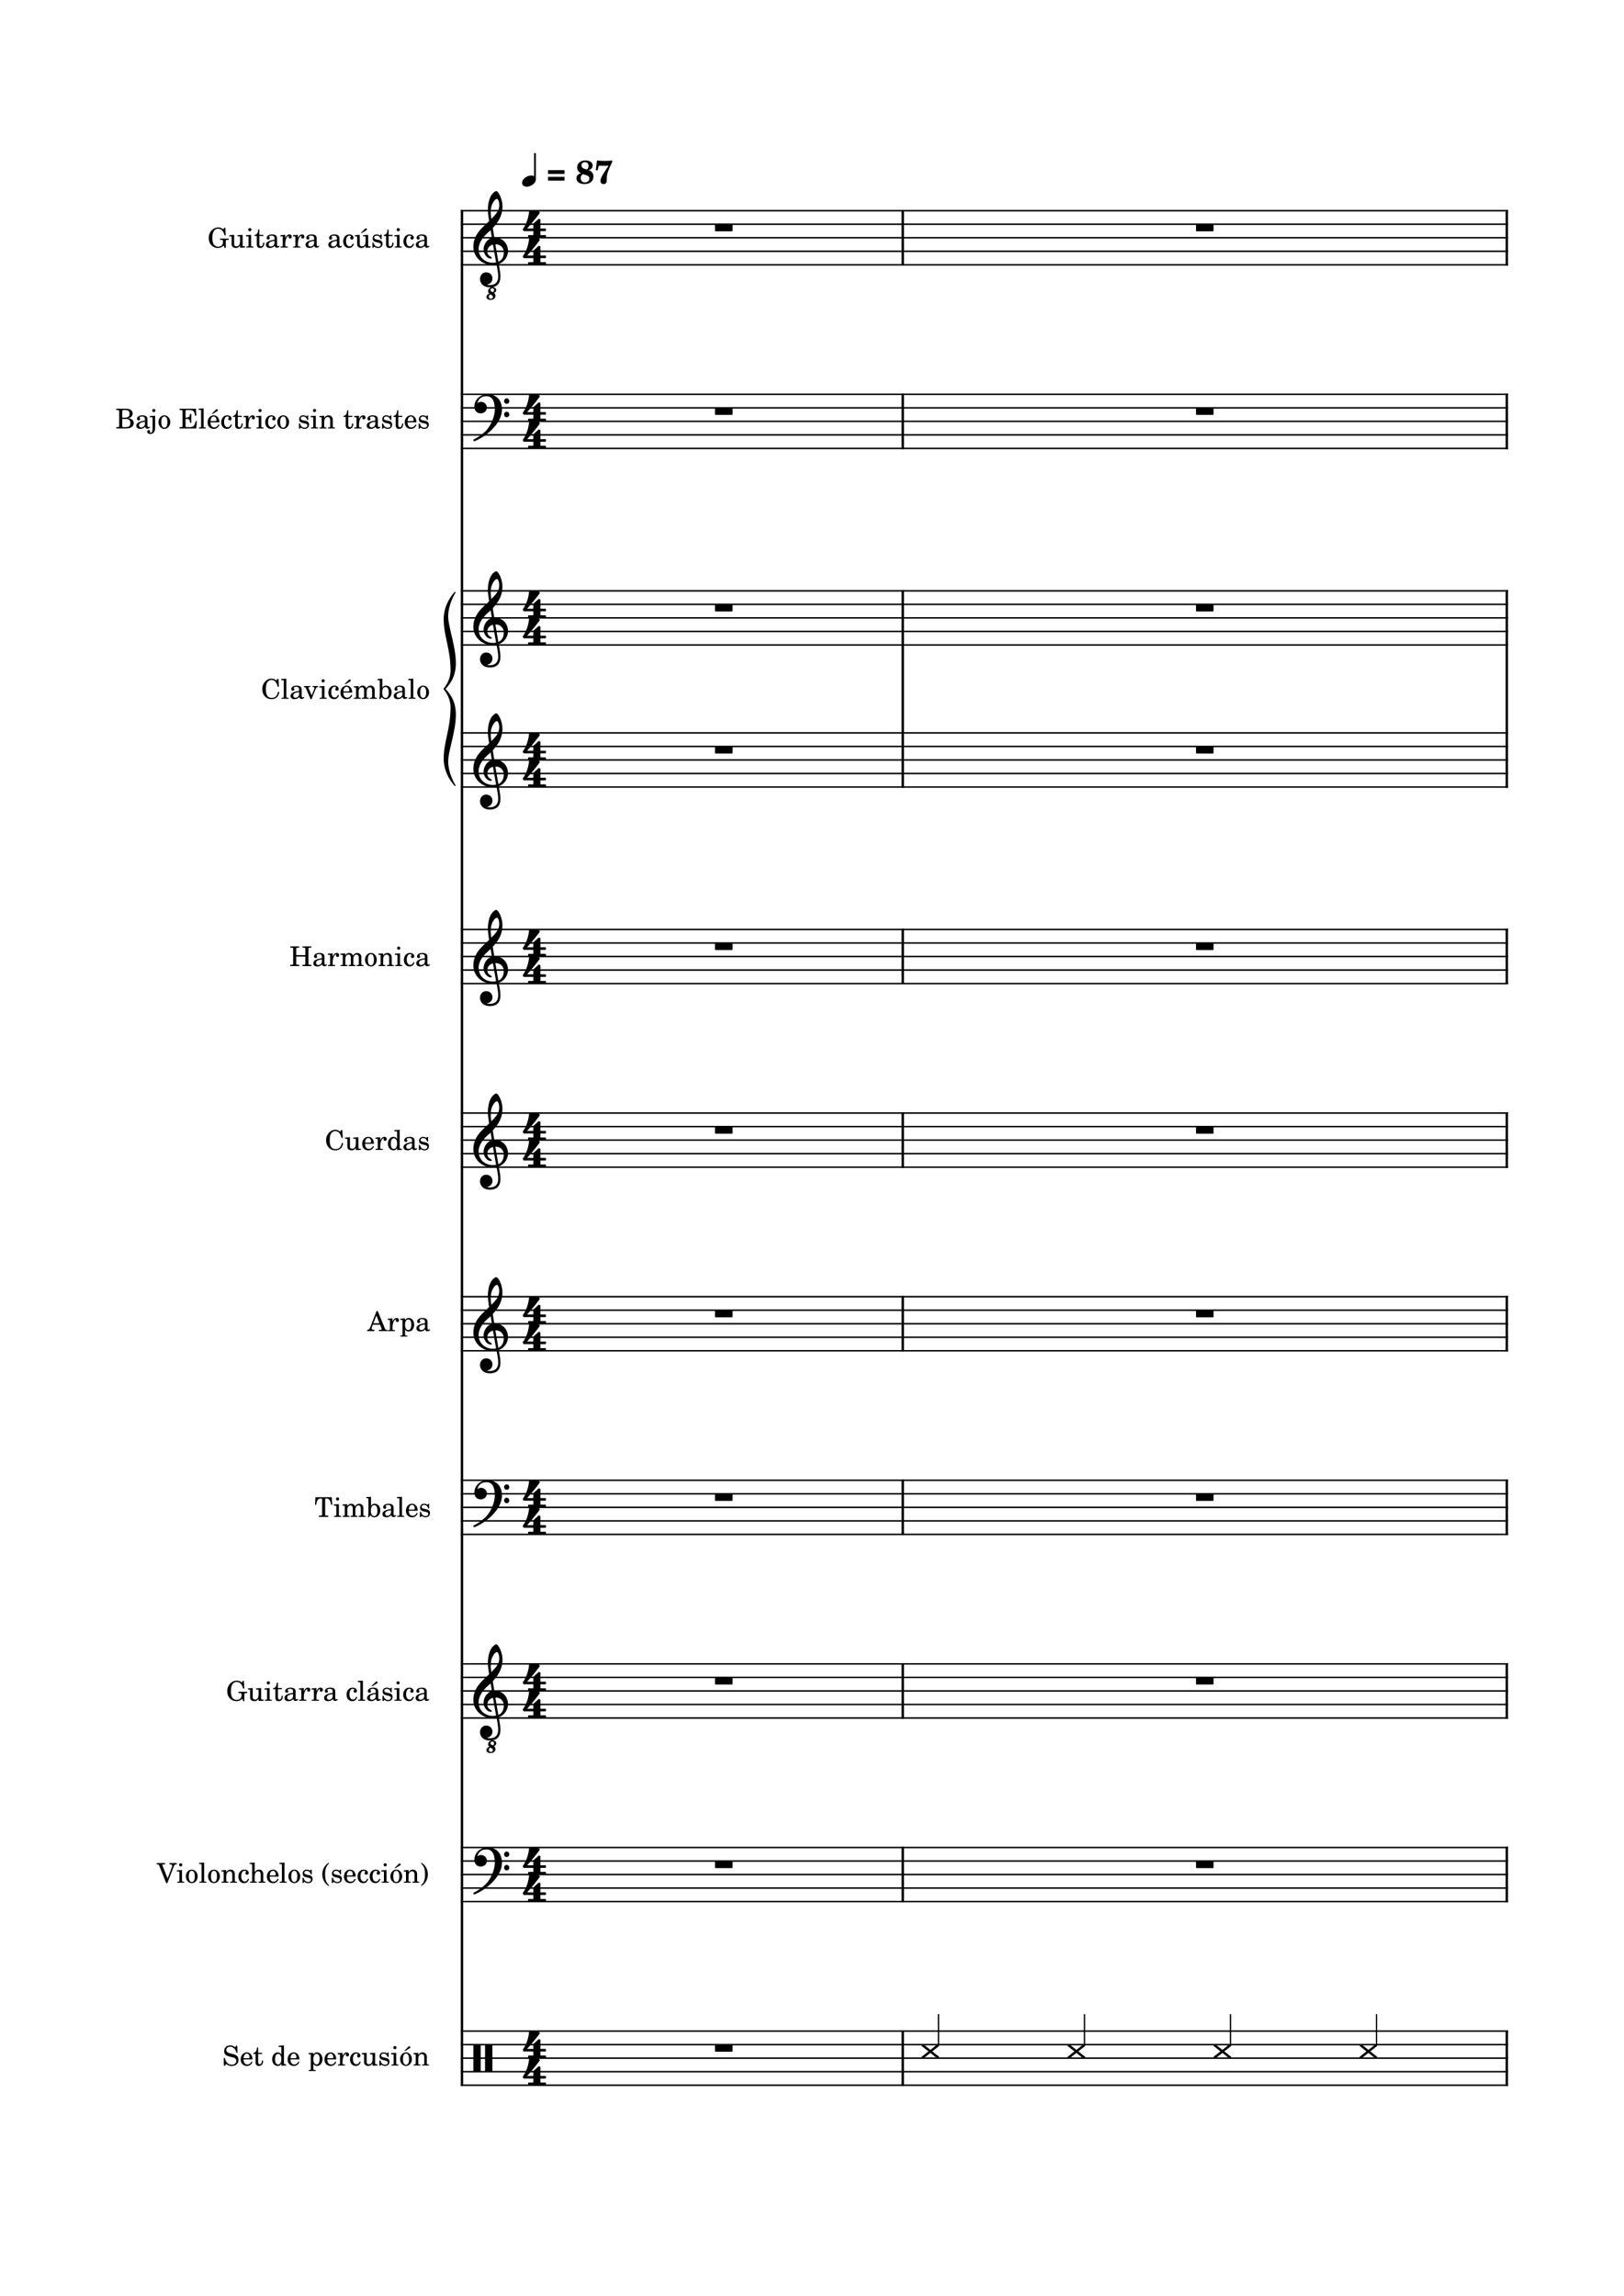 <svg width="2977.2" height="4208.4" xmlns="http://www.w3.org/2000/svg" version="1.2" baseProfile="tiny"><path fill="#fff" fill-rule="evenodd" d="M0 0h2977.2v4208.4H0V0"/><path class="StaffLines" fill="none" stroke="#000" stroke-width="2.73" stroke-linejoin="bevel" d="M844.722 386.199H2764.6M844.722 410.999H2764.6M844.722 435.799H2764.6M844.722 460.599H2764.6M844.722 485.399H2764.6M844.722 722.747H2764.6M844.722 747.547H2764.6M844.722 772.347H2764.6M844.722 797.147H2764.6M844.722 821.947H2764.6M844.722 1083.03H2764.6M844.722 1107.83H2764.6M844.722 1132.63H2764.6M844.722 1157.43H2764.6M844.722 1182.23H2764.6M844.722 1343.43H2764.6M844.722 1368.23H2764.6M844.722 1393.03H2764.6M844.722 1417.83H2764.6M844.722 1442.63H2764.6M844.722 1703.71H2764.6M844.722 1728.51H2764.6M844.722 1753.31H2764.6M844.722 1778.11H2764.6M844.722 1802.91H2764.6M844.722 2040.26H2764.6M844.722 2065.06H2764.6M844.722 2089.86H2764.6M844.722 2114.66H2764.6M844.722 2139.46H2764.6M844.722 2376.81H2764.6M844.722 2401.61H2764.6M844.722 2426.41H2764.6M844.722 2451.21H2764.6M844.722 2476.01H2764.6M844.722 2713.36H2764.6M844.722 2738.16H2764.6M844.722 2762.96H2764.6M844.722 2787.76H2764.6M844.722 2812.56H2764.6M844.722 3049.91H2764.6M844.722 3074.71H2764.6M844.722 3099.51H2764.6M844.722 3124.31H2764.6M844.722 3149.11H2764.6M844.722 3386.45H2764.6M844.722 3411.25H2764.6M844.722 3436.05H2764.6M844.722 3460.85H2764.6M844.722 3485.65H2764.6M844.722 3723H2764.6M844.722 3747.8H2764.6M844.722 3772.6H2764.6M844.722 3797.4H2764.6M844.722 3822.2H2764.6"/><path class="InstrumentName" d="M413.098 417.346h-1.89l-1.953 3c-3.25-2.547-5.454-3.407-9.11-3.407-3.953 0-7.047 1.11-10.203 3.657-4.937 4-7.25 9.046-7.25 15.796 0 5.11 1.453 9.36 4.406 12.61 3.094 3.5 7.703 5.547 12.5 5.547 4.203 0 7.157-1.297 10.407-4.547l1.843 4.5h2.11v-11c0-2.547 0-2.656.297-3.11.453-.546 1.343-.687 4.203-.687h.75v-2.359h-15.907v2.359h.954c4.203 0 4.546.25 4.546 3.047 0 2.14-.343 4.094-1 5.297-1.25 2.453-4.453 4.156-7.703 4.156s-6.453-1.656-8.156-4.156c-1.844-2.797-2.641-6.297-2.641-11.657 0-11.14 3.704-17.093 10.641-17.093 5.703 0 9.656 4.093 11.703 12.093h2.156l-.703-14.046m26.985 36.796l9.109-.343v-2.157h-1.25c-2.906-.093-3.156-.39-3.156-3.64v-17.5l-9.391.547v2.156h2.547c1.891.047 2.141.344 2.141 2.5v6.141c0 4.359-1.047 9.656-6.547 9.656-1.547 0-2.844-.547-3.5-1.547-.641-.953-.75-1.453-.75-4.203v-15.25l-8.75.547v2.156h1.906c1.891.047 2.141.344 2.141 2.5v10.797c0 2.547.203 3.703.953 4.844 1.359 2.046 3.75 3.203 6.75 3.203 3.297 0 5.609-1.344 7.797-4.547v4.14m17.906-36.093a2.897 2.897 0 00-2.906 2.89c0 1.61 1.297 2.907 2.859 2.907 1.641 0 2.938-1.297 2.938-2.907a2.894 2.894 0 00-2.891-2.89m2.344 12.453l-9.391.547v2.156h2.547c1.891.047 2.141.344 2.141 2.5v14.297c-.047.75-.094 1.047-.297 1.297-.344.453-1.297.656-3.453.703h-.344v1.797h12.953v-1.797h-.359c-3.344-.11-3.797-.36-3.797-2.156v-19.344m15.14 0v-9.906h-2.047c-.5 6.5-2.703 9.796-6.75 10.109v1.937h4.094v12.75c0 3.5.094 4.75.594 5.907.812 2.093 2.812 3.25 5.703 3.25 4.5 0 7.406-3.407 7.406-8.703 0-.297 0-.641-.047-1.141h-2.109c-.141 4.5-1.453 6.797-3.891 6.797-1.156 0-2.156-.61-2.5-1.453-.312-.703-.453-1.953-.453-3.75v-13.657h7.344v-2.14h-7.344m32.422 7.203c0-3.156-.547-4.75-2-5.953-1.64-1.36-4.094-2-7.297-2-5.64 0-9.75 2.64-9.75 6.297 0 1.843 1.157 3.047 2.907 3.047 1.593 0 2.703-1.047 2.703-2.547 0-.657-.25-1.344-.75-2.047-.313-.36-.36-.453-.36-.703 0-1 2-1.907 4.407-1.907 1.593 0 3.343.5 4.14 1.25.953.813 1.313 2 1.313 4.25v1.954c-5.203.906-6.86 1.296-9.313 2.25-4.344 1.609-6.39 3.906-6.39 7.109 0 3.594 2.796 5.844 7.25 5.844 3.453 0 6.546-1.407 8.703-3.953.797 2.546 2.047 3.546 4.39 3.546 2.25 0 4.61-1.437 4.61-2.89 0-.36-.203-.61-.5-.61-.203 0-.407.063-.75.204-.703.296-1 .359-1.407.359-1.406 0-1.906-.906-1.906-3.453v-10.047m-4.687 6.094c0 3-.157 3.703-1 5-1.25 1.843-3.5 3.093-5.703 3.093-2.297 0-3.954-1.64-3.954-3.89 0-2.11 1.047-3.61 3.25-4.656 1.547-.704 3.5-1.204 7.407-1.844v2.297m19.797-13.297l-8.86.547v2.156h2.047c1.906.047 2.156.344 2.156 2.5v14.297c-.047.75-.093 1.047-.297 1.297-.359.453-1.359.656-3.5.703h-.203v1.797h13.344v-1.797h-.891c-3.359-.11-3.796-.36-3.796-2.156v-2.704c.046-8.39 3.046-14.796 6.937-15-.687.813-.891 1.313-.891 2.25 0 1.61 1.141 2.75 2.75 2.75 1.844 0 3.047-1.343 3.047-3.343 0-2.453-1.703-4.047-4.343-4.047-3.157 0-5.86 2.5-7.5 6.953v-6.203m23.093 0l-8.859.547v2.156h2.047c1.906.047 2.156.344 2.156 2.5v14.297c-.047.75-.094 1.047-.297 1.297-.359.453-1.359.656-3.5.703h-.203v1.797h13.344v-1.797h-.891c-3.359-.11-3.797-.36-3.797-2.156v-2.704c.047-8.39 3.047-14.796 6.938-15-.688.813-.891 1.313-.891 2.25 0 1.61 1.141 2.75 2.75 2.75 1.844 0 3.047-1.343 3.047-3.343 0-2.453-1.703-4.047-4.344-4.047-3.156 0-5.859 2.5-7.5 6.953v-6.203m34.469 7.203c0-3.156-.547-4.75-2-5.953-1.641-1.36-4.094-2-7.297-2-5.64 0-9.75 2.64-9.75 6.297 0 1.843 1.156 3.047 2.906 3.047 1.594 0 2.704-1.047 2.704-2.547 0-.657-.25-1.344-.75-2.047-.313-.36-.36-.453-.36-.703 0-1 2-1.907 4.406-1.907 1.594 0 3.344.5 4.141 1.25.953.813 1.313 2 1.313 4.25v1.954c-5.204.906-6.86 1.296-9.313 2.25-4.344 1.609-6.391 3.906-6.391 7.109 0 3.594 2.797 5.844 7.25 5.844 3.454 0 6.547-1.407 8.704-3.953.796 2.546 2.046 3.546 4.39 3.546 2.25 0 4.61-1.437 4.61-2.89 0-.36-.204-.61-.5-.61-.204 0-.407.063-.75.204-.704.296-1 .359-1.407.359-1.406 0-1.906-.906-1.906-3.453v-10.047m-4.687 6.094c0 3-.157 3.703-1 5-1.25 1.843-3.5 3.093-5.704 3.093-2.296 0-3.953-1.64-3.953-3.89 0-2.11 1.047-3.61 3.25-4.656 1.547-.704 3.5-1.204 7.407-1.844v2.297m46.375-6.094c0-3.156-.547-4.75-2-5.953-1.641-1.36-4.094-2-7.297-2-5.641 0-9.75 2.64-9.75 6.297 0 1.843 1.156 3.047 2.906 3.047 1.594 0 2.703-1.047 2.703-2.547 0-.657-.25-1.344-.75-2.047-.312-.36-.359-.453-.359-.703 0-1 2-1.907 4.406-1.907 1.594 0 3.344.5 4.141 1.25.953.813 1.312 2 1.312 4.25v1.954c-5.203.906-6.859 1.296-9.312 2.25-4.344 1.609-6.391 3.906-6.391 7.109 0 3.594 2.797 5.844 7.25 5.844 3.453 0 6.547-1.407 8.703-3.953.797 2.546 2.047 3.546 4.391 3.546 2.25 0 4.609-1.437 4.609-2.89 0-.36-.203-.61-.5-.61-.203 0-.406.063-.75.204-.703.296-1 .359-1.406.359-1.406 0-1.906-.906-1.906-3.453v-10.047m-4.688 6.094c0 3-.156 3.703-1 5-1.25 1.843-3.5 3.093-5.703 3.093-2.297 0-3.953-1.64-3.953-3.89 0-2.11 1.047-3.61 3.25-4.656 1.547-.704 3.5-1.204 7.406-1.844v2.297m29.234 2.656c-1.593 3.594-3.296 5.047-5.89 5.047-4 0-6.5-3.656-6.5-9.5 0-6.11 2.453-10.11 6.14-10.11 1.5 0 2.813.704 2.813 1.5 0 .157-.063.313-.313.61-.796.953-1 1.453-1 2.297 0 1.656 1.25 2.797 3 2.797 1.813 0 3.063-1.391 3.063-3.391 0-3.406-3.359-5.953-7.813-5.953-6.5 0-11.14 5.297-11.14 12.797 0 7.093 4.25 12 10.453 12 4.437 0 7-2.047 9.141-7.344l-1.954-.75m14.594-19.406h2.047l7.953-4.86c.75-.5 1.25-1.25 1.25-1.937 0-1-.75-1.75-1.75-1.75-.797 0-1.25.297-2.5 1.547l-7 7m8.844 27.093l9.109-.343v-2.157h-1.25c-2.906-.093-3.156-.39-3.156-3.64v-17.5l-9.391.547v2.156h2.547c1.891.047 2.141.344 2.141 2.5v6.141c0 4.359-1.047 9.656-6.547 9.656-1.547 0-2.844-.547-3.5-1.547-.641-.953-.75-1.453-.75-4.203v-15.25l-8.75.547v2.156h1.906c1.891.047 2.141.344 2.141 2.5v10.797c0 2.547.203 3.703.953 4.844 1.359 2.046 3.75 3.203 6.75 3.203 3.297 0 5.609-1.344 7.797-4.547v4.14m29.453-24.187h-1.75l-1.453 1.797c-1.797-1.406-3.594-2-6.094-2-4.406 0-7.297 2.844-7.297 7.25 0 4.703 3.047 5.89 7.047 6.844l2.641.609c3.953.937 5.359 1.937 5.359 3.937 0 2.36-2.047 4-4.953 4-4.25 0-7.25-2.687-8.453-7.687h-2v9.437h1.75l1.75-2.046c2.047 1.656 4.297 2.453 6.859 2.453 4.891 0 8.141-3.047 8.141-7.703 0-2.204-.703-3.891-2.094-5.047-1.203-1.047-2.203-1.453-5.25-2.094l-2.5-.563c-2.75-.593-2.75-.593-3.656-1.093-1.094-.5-1.75-1.547-1.75-2.657 0-2.046 1.906-3.437 4.656-3.437 4.094 0 6.094 2.891 7.297 6.391h1.75v-8.391m12.75.547v-9.906h-2.047c-.5 6.5-2.703 9.796-6.75 10.109v1.937h4.094v12.75c0 3.5.094 4.75.594 5.907.812 2.093 2.812 3.25 5.703 3.25 4.5 0 7.406-3.407 7.406-8.703 0-.297 0-.641-.047-1.141h-2.109c-.141 4.5-1.453 6.797-3.891 6.797-1.156 0-2.156-.61-2.5-1.453-.312-.703-.453-1.953-.453-3.75v-13.657h7.344v-2.14h-7.344m17.688-12.453a2.898 2.898 0 00-2.907 2.89c0 1.61 1.297 2.907 2.86 2.907 1.64 0 2.937-1.297 2.937-2.907a2.894 2.894 0 00-2.89-2.89m2.343 12.453l-9.39.547v2.156h2.547c1.89.047 2.14.344 2.14 2.5v14.297c-.047.75-.094 1.047-.297 1.297-.343.453-1.297.656-3.453.703h-.344v1.797h12.954v-1.797h-.36c-3.344-.11-3.797-.36-3.797-2.156v-19.344m24.782 15.953c-1.594 3.594-3.297 5.047-5.891 5.047-4 0-6.5-3.656-6.5-9.5 0-6.11 2.453-10.11 6.141-10.11 1.5 0 2.812.704 2.812 1.5 0 .157-.062.313-.312.61-.797.953-1 1.453-1 2.297 0 1.656 1.25 2.797 3 2.797 1.812 0 3.062-1.391 3.062-3.391 0-3.406-3.359-5.953-7.812-5.953-6.5 0-11.141 5.297-11.141 12.797 0 7.093 4.25 12 10.453 12 4.438 0 7-2.047 9.141-7.344l-1.953-.75m25.484-8.75c0-3.156-.547-4.75-2-5.953-1.641-1.36-4.094-2-7.297-2-5.641 0-9.75 2.64-9.75 6.297 0 1.843 1.156 3.047 2.906 3.047 1.594 0 2.703-1.047 2.703-2.547 0-.657-.25-1.344-.75-2.047-.312-.36-.359-.453-.359-.703 0-1 2-1.907 4.406-1.907 1.594 0 3.344.5 4.141 1.25.953.813 1.312 2 1.312 4.25v1.954c-5.203.906-6.859 1.296-9.312 2.25-4.344 1.609-6.391 3.906-6.391 7.109 0 3.594 2.797 5.844 7.25 5.844 3.453 0 6.547-1.407 8.703-3.953.797 2.546 2.047 3.546 4.391 3.546 2.25 0 4.609-1.437 4.609-2.89 0-.36-.203-.61-.5-.61-.203 0-.406.063-.75.204-.703.296-1 .359-1.406.359-1.406 0-1.906-.906-1.906-3.453v-10.047m-4.688 6.094c0 3-.156 3.703-1 5-1.25 1.843-3.5 3.093-5.703 3.093-2.297 0-3.953-1.64-3.953-3.89 0-2.11 1.047-3.61 3.25-4.656 1.547-.704 3.5-1.204 7.406-1.844v2.297M213.098 749.237v2.36h.907c2.843.047 3.796.203 4.187.703.313.437.313.547.313 3.094v23.796c0 2.563 0 2.657-.313 3.11-.391.5-1.344.703-4.187.703h-.907v2.344h18.157c8.64 0 13.843-3.657 13.843-9.797 0-5-3.14-7.86-10-9.047 2.407-.5 3.5-.953 4.797-1.906 2.063-1.547 3.313-4 3.313-6.5 0-3.25-2-6.407-4.907-7.657-1.796-.796-4.296-1.203-7.25-1.203h-17.953m11 16.266v-11.406c0-1.953.657-2.453 3.297-2.5h2c4.906 0 8 1.593 8 7.047 0 4.953-2.39 6.859-8.844 6.859h-4.453m0 2.344h4.407c7.64 0 10.453 2.047 10.453 7.547 0 6.703-4.203 7.609-9.86 7.609h-2.093c-2.5 0-3-.5-2.907-3.156v-12m46.188 1.406c0-3.156-.547-4.75-2-5.953-1.641-1.36-4.094-2-7.297-2-5.641 0-9.75 2.64-9.75 6.297 0 1.843 1.156 3.047 2.906 3.047 1.594 0 2.703-1.047 2.703-2.547 0-.657-.25-1.344-.75-2.047-.312-.36-.359-.453-.359-.703 0-1 2-1.907 4.406-1.907 1.594 0 3.344.5 4.141 1.25.953.813 1.312 2 1.312 4.25v1.954c-5.203.906-6.859 1.296-9.312 2.25-4.344 1.609-6.391 3.906-6.391 7.109 0 3.594 2.797 5.844 7.25 5.844 3.453 0 6.547-1.407 8.703-3.953.797 2.546 2.047 3.546 4.391 3.546 2.25 0 4.609-1.437 4.609-2.89 0-.36-.203-.61-.5-.61-.203 0-.406.063-.75.204-.703.296-1 .359-1.406.359-1.406 0-1.906-.906-1.906-3.453v-10.047m-4.688 6.094c0 3-.156 3.703-1 5-1.25 1.843-3.5 3.093-5.703 3.093-2.297 0-3.953-1.64-3.953-3.89 0-2.11 1.047-3.61 3.25-4.656 1.547-.704 3.5-1.204 7.406-1.844v2.297m16.438-25.75c-1.594 0-2.906 1.297-2.906 2.89 0 1.61 1.312 2.907 2.859 2.907 1.641 0 2.953-1.297 2.953-2.907 0-1.593-1.312-2.89-2.906-2.89m2.344 12.453l-9.75.547v2.156h2.906c1.906.047 2.156.344 2.156 2.5v16.937c0 4.063-.25 5.954-.953 7.407-.5 1-1.656 1.75-2.75 1.75-.703 0-1.25-.297-1.25-.657 0-.187.047-.296.25-.796.25-.5.344-.844.344-1.204 0-1.25-1.203-2.343-2.594-2.343-1.609 0-2.797 1.25-2.797 3 0 2.453 2.25 4.093 5.594 4.093 2.797 0 5.344-1.187 6.797-3.25 1.547-2.187 2.047-4.75 2.047-10.39v-19.75m17.046-.75c-6.14 0-10.89 5.453-10.89 12.453 0 6.844 4.797 12.344 10.797 12.344 6 0 10.797-5.5 10.797-12.407 0-6.843-4.797-12.39-10.704-12.39m0 2.14c3.5 0 5.454 3.657 5.454 10.25 0 6.657-1.954 10.25-5.547 10.25-3.594 0-5.547-3.593-5.547-10.187 0-6.813 1.89-10.313 5.64-10.313m57.782-14.203h-30.047v2.36h.89c2.86.047 3.813.203 4.204.703.296.437.296.547.296 3.094v23.796c0 2.563 0 2.657-.296 3.11-.391.5-1.344.703-4.204.703h-.89v2.344h30.703l1-13.344h-2.203c-1.906 8.891-3.953 10.797-11.61 11h-3.296c-3-.109-3.75-.609-3.594-2.406v-12.75h1c5.14-.203 7 1.656 7.203 7.203h2.344v-16.406h-2.344c-.313 4.906-2.25 6.859-7 6.859h-1.203v-11.406c-.047-2.11.453-2.453 3.14-2.5h2.61c8.203-.047 10.25 1.75 11.844 10.406h2.156l-.703-12.766m14.14-.75l-9.25.563v2.14h2.453c1.844.047 2.094.36 2.094 2.5v27.86c-.047.75-.094 1.047-.297 1.297-.359.453-1.297.656-3.453.703h-.344v1.797h12.938v-1.797h-.344c-3.344-.11-3.797-.36-3.797-2.156v-32.907m14.735 10.11h2.047l7.953-4.86c.797-.5 1.297-1.25 1.297-1.937 0-1-.75-1.75-1.75-1.75-.797 0-1.297.297-2.5 1.547l-7.047 7m14.047 15.5c.046-7.5-4.204-12.797-10.297-12.797-6.407 0-11.203 5.547-11.203 13.047 0 7.047 4.546 11.75 11.296 11.75 4.797 0 8.157-2.344 10.204-7.094l-1.75-.953c-2.047 3.844-4.157 5.344-7.5 5.344-2.547 0-4.407-1.047-5.704-3.297-.89-1.5-1.296-3.25-1.25-6h16.204m-16.157-2.157c0-3.5 1.61-8.5 5.813-8.5 3 0 5 2.657 5 6.704 0 1.406-.453 1.796-2.063 1.796h-8.75m37.235 6.063c-1.594 3.594-3.297 5.047-5.891 5.047-4 0-6.5-3.656-6.5-9.5 0-6.11 2.453-10.11 6.141-10.11 1.5 0 2.812.704 2.812 1.5 0 .157-.062.313-.312.61-.797.953-1 1.453-1 2.297 0 1.656 1.25 2.797 3 2.797 1.812 0 3.062-1.391 3.062-3.391 0-3.406-3.359-5.953-7.812-5.953-6.5 0-11.141 5.297-11.141 12.797 0 7.093 4.25 12 10.453 12 4.438 0 7-2.047 9.141-7.344l-1.953-.75m12.64-15.953v-9.906h-2.047c-.5 6.5-2.703 9.796-6.75 10.109v1.937h4.094v12.75c0 3.5.094 4.75.594 5.907.812 2.093 2.812 3.25 5.703 3.25 4.5 0 7.406-3.407 7.406-8.703 0-.297 0-.641-.047-1.141h-2.109c-.141 4.5-1.453 6.797-3.891 6.797-1.156 0-2.156-.61-2.5-1.453-.312-.703-.453-1.953-.453-3.75V764.19h7.344v-2.14h-7.344m19.641 0l-8.859.547v2.156h2.046c1.907.047 2.157.344 2.157 2.5v14.297c-.047.75-.094 1.047-.297 1.297-.36.453-1.36.656-3.5.703h-.203v1.797h13.343v-1.797h-.89c-3.36-.11-3.797-.36-3.797-2.156v-2.704c.047-8.39 3.047-14.796 6.937-15-.687.813-.89 1.313-.89 2.25 0 1.61 1.14 2.75 2.75 2.75 1.844 0 3.047-1.343 3.047-3.343 0-2.453-1.703-4.047-4.344-4.047-3.156 0-5.859 2.5-7.5 6.953v-6.203m21.234-12.453a2.897 2.897 0 00-2.906 2.89c0 1.61 1.297 2.907 2.859 2.907 1.641 0 2.938-1.297 2.938-2.907a2.894 2.894 0 00-2.891-2.89m2.344 12.453l-9.391.547v2.156h2.547c1.891.047 2.141.344 2.141 2.5v14.297c-.047.75-.094 1.047-.297 1.297-.344.453-1.297.656-3.453.703h-.344v1.797h12.953v-1.797h-.359c-3.344-.11-3.797-.36-3.797-2.156V762.05m24.781 15.953c-1.593 3.594-3.297 5.047-5.89 5.047-4 0-6.5-3.656-6.5-9.5 0-6.11 2.453-10.11 6.14-10.11 1.5 0 2.813.704 2.813 1.5 0 .157-.063.313-.313.61-.797.953-1 1.453-1 2.297 0 1.656 1.25 2.797 3 2.797 1.813 0 3.063-1.391 3.063-3.391 0-3.406-3.36-5.953-7.813-5.953-6.5 0-11.14 5.297-11.14 12.797 0 7.093 4.25 12 10.453 12 4.437 0 7-2.047 9.14-7.344l-1.953-.75m15.391-16.703c-6.141 0-10.891 5.453-10.891 12.453 0 6.844 4.797 12.344 10.797 12.344 6 0 10.797-5.5 10.797-12.407 0-6.843-4.797-12.39-10.703-12.39m0 2.14c3.5 0 5.453 3.657 5.453 10.25 0 6.657-1.953 10.25-5.547 10.25-3.594 0-5.547-3.593-5.547-10.187 0-6.813 1.891-10.313 5.641-10.313m45.781-1.937h-1.75l-1.453 1.797c-1.797-1.406-3.594-2-6.094-2-4.406 0-7.297 2.844-7.297 7.25 0 4.703 3.047 5.89 7.047 6.844l2.641.609c3.953.937 5.359 1.937 5.359 3.937 0 2.36-2.047 4-4.953 4-4.25 0-7.25-2.687-8.453-7.687h-2v9.437h1.75l1.75-2.046c2.047 1.656 4.297 2.453 6.859 2.453 4.891 0 8.141-3.047 8.141-7.703 0-2.204-.703-3.891-2.094-5.047-1.203-1.047-2.203-1.453-5.25-2.094l-2.5-.563c-2.75-.593-2.75-.593-3.656-1.093-1.094-.5-1.75-1.547-1.75-2.657 0-2.046 1.906-3.437 4.656-3.437 4.094 0 6.094 2.891 7.297 6.391h1.75v-8.391m11.594-11.906a2.897 2.897 0 00-2.906 2.89c0 1.61 1.297 2.907 2.859 2.907 1.641 0 2.938-1.297 2.938-2.907a2.894 2.894 0 00-2.891-2.89m2.344 12.453l-9.391.547v2.156h2.547c1.891.047 2.141.344 2.141 2.5v14.297c-.047.75-.094 1.047-.297 1.297-.344.453-1.297.656-3.453.703h-.344v1.797h12.953v-1.797h-.359c-3.344-.11-3.797-.36-3.797-2.156V762.05m15.437 0l-8.656.547v2.156h1.812c1.891.047 2.141.344 2.141 2.5v14.297c-.047.75-.094 1.047-.297 1.297-.344.453-1.297.656-3.453.703h-.203v1.797h12.656v-1.797h-.203c-3.344-.11-3.797-.36-3.797-2.156v-7.391c0-2.453.344-4.703.906-5.859 1.047-2.25 3.297-3.797 5.438-3.797 1.312 0 2.812.703 3.562 1.75.75 1.093 1.094 2.593 1.094 5v10.453c-.047.75-.094 1.047-.297 1.297-.359.453-1.359.656-3.5.703h-.203v1.797h12.656v-1.797h-.203c-3.297-.11-3.75-.36-3.75-2.156v-10.047c0-3.594-.156-4.5-1.047-6.203-1.25-2.391-3.75-3.844-6.75-3.844-3.25 0-5.703 1.5-7.906 4.797v-4.047m44.141 0v-9.906h-2.047c-.5 6.5-2.703 9.796-6.75 10.109v1.937h4.094v12.75c0 3.5.093 4.75.593 5.907.813 2.093 2.813 3.25 5.704 3.25 4.5 0 7.406-3.407 7.406-8.703 0-.297 0-.641-.047-1.141h-2.109c-.141 4.5-1.454 6.797-3.891 6.797-1.156 0-2.156-.61-2.5-1.453-.313-.703-.453-1.953-.453-3.75V764.19h7.344v-2.14h-7.344m19.64 0l-8.859.547v2.156h2.047c1.906.047 2.156.344 2.156 2.5v14.297c-.047.75-.094 1.047-.297 1.297-.359.453-1.359.656-3.5.703h-.203v1.797h13.344v-1.797h-.891c-3.359-.11-3.797-.36-3.797-2.156v-2.704c.047-8.39 3.047-14.796 6.938-15-.688.813-.891 1.313-.891 2.25 0 1.61 1.141 2.75 2.75 2.75 1.844 0 3.047-1.343 3.047-3.343 0-2.453-1.703-4.047-4.344-4.047-3.156 0-5.859 2.5-7.5 6.953v-6.203m34.469 7.203c0-3.156-.547-4.75-2-5.953-1.64-1.36-4.094-2-7.297-2-5.64 0-9.75 2.64-9.75 6.297 0 1.843 1.157 3.047 2.907 3.047 1.593 0 2.703-1.047 2.703-2.547 0-.657-.25-1.344-.75-2.047-.313-.36-.36-.453-.36-.703 0-1 2-1.907 4.407-1.907 1.593 0 3.343.5 4.14 1.25.953.813 1.313 2 1.313 4.25v1.954c-5.203.906-6.86 1.296-9.313 2.25-4.344 1.609-6.39 3.906-6.39 7.109 0 3.594 2.796 5.844 7.25 5.844 3.453 0 6.546-1.407 8.703-3.953.797 2.546 2.047 3.546 4.39 3.546 2.25 0 4.61-1.437 4.61-2.89 0-.36-.203-.61-.5-.61-.203 0-.407.063-.75.204-.703.296-1 .359-1.407.359-1.406 0-1.906-.906-1.906-3.453v-10.047m-4.687 6.094c0 3-.157 3.703-1 5-1.25 1.843-3.5 3.093-5.703 3.093-2.297 0-3.954-1.64-3.954-3.89 0-2.11 1.047-3.61 3.25-4.656 1.547-.704 3.5-1.204 7.407-1.844v2.297m29.437-13.844h-1.75l-1.453 1.797c-1.797-1.406-3.594-2-6.094-2-4.406 0-7.297 2.844-7.297 7.25 0 4.703 3.047 5.89 7.047 6.844l2.641.609c3.953.937 5.359 1.937 5.359 3.937 0 2.36-2.047 4-4.953 4-4.25 0-7.25-2.687-8.453-7.687h-2v9.437h1.75l1.75-2.046c2.047 1.656 4.297 2.453 6.859 2.453 4.891 0 8.141-3.047 8.141-7.703 0-2.204-.703-3.891-2.094-5.047-1.203-1.047-2.203-1.453-5.25-2.094l-2.5-.563c-2.75-.593-2.75-.593-3.656-1.093-1.094-.5-1.75-1.547-1.75-2.657 0-2.046 1.906-3.437 4.656-3.437 4.094 0 6.094 2.891 7.297 6.391h1.75v-8.391m12.75.547v-9.906h-2.047c-.5 6.5-2.703 9.796-6.75 10.109v1.937h4.094v12.75c0 3.5.094 4.75.594 5.907.812 2.093 2.812 3.25 5.703 3.25 4.5 0 7.406-3.407 7.406-8.703 0-.297 0-.641-.047-1.141h-2.109c-.141 4.5-1.453 6.797-3.891 6.797-1.156 0-2.156-.61-2.5-1.453-.312-.703-.453-1.953-.453-3.75V764.19h7.344v-2.14h-7.344m33.328 12.047c.047-7.5-4.203-12.797-10.297-12.797-6.406 0-11.203 5.547-11.203 13.047 0 7.047 4.547 11.75 11.297 11.75 4.797 0 8.156-2.344 10.203-7.094l-1.75-.953c-2.047 3.844-4.156 5.344-7.5 5.344-2.547 0-4.406-1.047-5.703-3.297-.89-1.5-1.297-3.25-1.25-6h16.203m-16.156-2.157c0-3.5 1.609-8.5 5.813-8.5 3 0 5 2.657 5 6.704 0 1.406-.454 1.796-2.063 1.796h-8.75m37.188-10.437h-1.75l-1.454 1.797c-1.796-1.406-3.593-2-6.093-2-4.407 0-7.297 2.844-7.297 7.25 0 4.703 3.047 5.89 7.047 6.844l2.64.609c3.953.937 5.36 1.937 5.36 3.937 0 2.36-2.047 4-4.953 4-4.25 0-7.25-2.687-8.454-7.687h-2v9.437h1.75l1.75-2.046c2.047 1.656 4.297 2.453 6.86 2.453 4.89 0 8.14-3.047 8.14-7.703 0-2.204-.703-3.891-2.093-5.047-1.203-1.047-2.203-1.453-5.25-2.094l-2.5-.563c-2.75-.593-2.75-.593-3.657-1.093-1.093-.5-1.75-1.547-1.75-2.657 0-2.046 1.907-3.437 4.657-3.437 4.093 0 6.093 2.891 7.297 6.391h1.75v-8.391M510.551 1244.38h-1.906l-2 2.95c-3.64-2.66-5.5-3.36-8.953-3.36-4.75 0-8.797 2-12.141 6-3.203 3.81-4.703 8.02-4.703 13.16 0 10.79 7.047 18.45 16.907 18.45 8 0 13.093-4.7 14.25-13.09l-2.36-.41c-1.344 7.45-5.14 11.16-11.297 11.16-7.406 0-10.906-5.11-10.906-15.91 0-5.7.75-9.45 2.453-12.45 1.547-2.8 4.61-4.55 7.86-4.55 3.5 0 6.593 1.84 8.5 5.05.953 1.65 1.64 3.5 2.843 7.45h2.203l-.75-14.45m14.344-.41l-9.25.56v2.14h2.453c1.844.05 2.094.36 2.094 2.5v27.86c-.047.75-.094 1.05-.297 1.3-.359.45-1.297.66-3.453.7h-.344v1.8h12.938v-1.8h-.344c-3.344-.11-3.797-.36-3.797-2.15v-32.91m28.125 20.77c0-3.16-.547-4.75-2-5.96-1.64-1.36-4.094-2-7.297-2-5.64 0-9.75 2.64-9.75 6.3 0 1.84 1.157 3.05 2.907 3.05 1.593 0 2.703-1.05 2.703-2.55 0-.66-.25-1.34-.75-2.05-.313-.36-.36-.45-.36-.7 0-1 2-1.91 4.407-1.91 1.593 0 3.343.5 4.14 1.25.953.82 1.313 2 1.313 4.25v1.96c-5.203.9-6.86 1.29-9.313 2.25-4.344 1.61-6.39 3.9-6.39 7.11 0 3.59 2.796 5.84 7.25 5.84 3.453 0 6.546-1.41 8.703-3.95.797 2.54 2.047 3.54 4.39 3.54 2.25 0 4.61-1.43 4.61-2.89 0-.36-.203-.61-.5-.61-.203 0-.407.07-.75.21-.703.29-1 .36-1.407.36-1.406 0-1.906-.91-1.906-3.46v-10.04m-4.687 6.09c0 3-.157 3.7-1 5-1.25 1.84-3.5 3.09-5.703 3.09-2.297 0-3.954-1.64-3.954-3.89 0-2.11 1.047-3.61 3.25-4.65 1.547-.71 3.5-1.21 7.407-1.85v2.3m23.093 3.95l-5.703-13.2c-.14-.41-.25-.8-.25-1.09 0-.86.657-1.16 2.703-1.16h.704v-1.8h-11.797v1.8h.39c1.907 0 2.61.5 3.297 2.16l8.61 20.09h1.75l7.093-17.55c1.407-3.4 2.61-4.54 4.657-4.7h.203v-1.8h-10v1.8h.687c1.75 0 2.703.59 2.703 1.75 0 .59-.14 1.34-.453 2.09l-4.594 11.61m21.047-29.7a2.9 2.9 0 00-2.906 2.89c0 1.61 1.297 2.91 2.859 2.91a2.91 2.91 0 002.938-2.91c0-1.59-1.297-2.89-2.891-2.89m2.344 12.45l-9.391.55v2.16h2.547c1.891.04 2.141.34 2.141 2.5v14.29c-.047.75-.094 1.05-.297 1.3-.344.45-1.297.66-3.453.7h-.344v1.8h12.953v-1.8h-.359c-3.344-.11-3.797-.36-3.797-2.15v-19.35m24.781 15.96c-1.593 3.59-3.297 5.04-5.89 5.04-4 0-6.5-3.65-6.5-9.5 0-6.11 2.453-10.11 6.14-10.11 1.5 0 2.813.71 2.813 1.5 0 .16-.063.32-.313.61-.797.96-1 1.46-1 2.3 0 1.66 1.25 2.8 3 2.8 1.813 0 3.063-1.39 3.063-3.39 0-3.41-3.36-5.96-7.813-5.96-6.5 0-11.14 5.3-11.14 12.8 0 7.09 4.25 12 10.453 12 4.437 0 7-2.05 9.14-7.34l-1.953-.75m12.047-19.41h2.047l7.953-4.86c.797-.5 1.297-1.25 1.297-1.94 0-1-.75-1.75-1.75-1.75-.797 0-1.297.3-2.5 1.55l-7.047 7m14.047 15.5c.047-7.5-4.203-12.8-10.297-12.8-6.406 0-11.203 5.55-11.203 13.05 0 7.05 4.547 11.75 11.297 11.75 4.797 0 8.156-2.34 10.203-7.09l-1.75-.96c-2.047 3.85-4.156 5.35-7.5 5.35-2.547 0-4.406-1.05-5.703-3.3-.891-1.5-1.297-3.25-1.25-6h16.203m-16.156-2.16c0-3.5 1.609-8.5 5.812-8.5 3 0 5 2.66 5 6.71 0 1.4-.453 1.79-2.062 1.79h-8.75m27.937-9.89l-8.89.55v2.16h2.047c1.89.04 2.14.34 2.14 2.5v14.29c-.047.75-.094 1.05-.297 1.3-.343.45-1.297.66-3.453.7h-.187v1.8h12.593v-1.8h-.203c-3.297-.11-3.75-.36-3.75-2.2v-9.25c0-4.45 2.453-7.75 5.703-7.75 2.844 0 4.297 2.05 4.297 6.09v11.16c-.047.66-.093 1-.343 1.25-.297.45-1.297.66-3.454.7h-.203v1.8h12.657v-1.8h-.204c-3.296-.11-3.75-.36-3.75-2.15v-8.85c0-5 2.25-8.2 5.75-8.2 2.86 0 4.25 2.16 4.25 6.66v10.54c-.046.71-.093 1.05-.343 1.3-.297.45-1.297.66-3.453.7h-.204v1.8h12.657v-1.8h-.203c-3.297-.11-3.75-.36-3.75-2.2v-11.34c0-3.11-.297-4.16-1.594-5.86-1.453-1.85-3.5-2.85-5.906-2.85-3.25 0-5.657 1.55-7.797 5-.86-3-3.563-5-6.907-5-3.046 0-5.25 1.46-7.203 4.6v-3.85m43.391-13.56l-8.594.56v2.14h1.75c1.891.05 2.141.36 2.141 2.5v19.46c0 6.95-.297 10.75-.891 12.9h1.891l2.453-3.9c2.047 2.7 4.406 3.95 7.5 3.95 6.203 0 10.75-5.3 10.75-12.55 0-7.2-4.203-12.25-10.203-12.25-3.047 0-4.891 1.05-6.797 3.89v-16.7m5.906 15.36c3.75 0 5.844 3.66 5.844 10.2 0 6.35-2.047 9.89-5.703 9.89-3.953 0-6.297-3.64-6.297-9.79 0-6.71 2.156-10.3 6.156-10.3m35.485 5.41c0-3.16-.547-4.75-2-5.96-1.641-1.36-4.094-2-7.297-2-5.641 0-9.75 2.64-9.75 6.3 0 1.84 1.156 3.05 2.906 3.05 1.594 0 2.703-1.05 2.703-2.55 0-.66-.25-1.34-.75-2.05-.312-.36-.359-.45-.359-.7 0-1 2-1.91 4.406-1.91 1.594 0 3.344.5 4.141 1.25.953.82 1.312 2 1.312 4.25v1.96c-5.203.9-6.859 1.29-9.312 2.25-4.344 1.61-6.391 3.9-6.391 7.11 0 3.59 2.797 5.84 7.25 5.84 3.453 0 6.547-1.41 8.703-3.95.797 2.54 2.047 3.54 4.391 3.54 2.25 0 4.609-1.43 4.609-2.89 0-.36-.203-.61-.5-.61-.203 0-.406.07-.75.21-.703.29-1 .36-1.406.36-1.406 0-1.906-.91-1.906-3.46v-10.04m-4.688 6.09c0 3-.156 3.7-1 5-1.25 1.84-3.5 3.09-5.703 3.09-2.297 0-3.953-1.64-3.953-3.89 0-2.11 1.047-3.61 3.25-4.65 1.547-.71 3.5-1.21 7.406-1.85v2.3m20.094-26.86l-9.25.56v2.14h2.453c1.844.05 2.094.36 2.094 2.5v27.86c-.047.75-.094 1.05-.297 1.3-.36.45-1.297.66-3.453.7h-.344v1.8h12.937v-1.8h-.343c-3.344-.11-3.797-.36-3.797-2.15v-32.91m18.125 12.81c-6.141 0-10.891 5.46-10.891 12.46 0 6.84 4.797 12.34 10.797 12.34 6 0 10.797-5.5 10.797-12.41 0-6.84-4.797-12.39-10.703-12.39m0 2.14c3.5 0 5.453 3.66 5.453 10.25 0 6.66-1.953 10.25-5.547 10.25-3.594 0-5.547-3.59-5.547-10.18 0-6.82 1.891-10.32 5.641-10.32M559.801 1753.47v11.19c0 2.56 0 2.65-.296 3.11-.407.5-1.36.7-4.204.7h-.906v2.34h16.406v-2.34h-.906c-2.844 0-3.797-.2-4.187-.7-.313-.46-.313-.5-.313-3.11v-23.8c0-2.59 0-2.66.313-3.09.437-.57 1.343-.71 4.187-.71h.906v-2.36h-16.203v2.36h.703c2.844 0 3.75.14 4.204.71.296.43.296.54.296 3.09v9.91h-16.75v-9.91c0-2.55 0-2.66.344-3.09.406-.57 1.297-.71 4.156-.71h.954v-2.36h-16.454v2.36h.891c2.859 0 3.75.14 4.203.71.297.43.297.54.297 3.09v23.8c0 2.5 0 2.65-.297 3.11-.39.5-1.344.7-4.203.7h-.891v2.34h16.454v-2.34h-.954c-2.859-.06-3.75-.2-4.156-.7-.344-.46-.344-.55-.344-3.11v-11.19h16.75m34.985 1.25c0-3.16-.547-4.75-2-5.95-1.641-1.36-4.094-2-7.297-2-5.641 0-9.75 2.64-9.75 6.29 0 1.85 1.156 3.05 2.906 3.05 1.594 0 2.703-1.05 2.703-2.55 0-.65-.25-1.34-.75-2.04-.312-.36-.359-.46-.359-.71 0-1 2-1.9 4.406-1.9 1.594 0 3.344.5 4.141 1.25.953.81 1.312 2 1.312 4.25v1.95c-5.203.91-6.859 1.3-9.312 2.25-4.344 1.61-6.391 3.91-6.391 7.11 0 3.59 2.797 5.84 7.25 5.84 3.453 0 6.547-1.4 8.703-3.95.797 2.55 2.047 3.55 4.391 3.55 2.25 0 4.609-1.44 4.609-2.89 0-.36-.203-.61-.5-.61-.203 0-.406.06-.75.2-.703.3-1 .36-1.406.36-1.406 0-1.906-.91-1.906-3.45v-10.05m-4.688 6.09c0 3-.156 3.71-1 5-1.25 1.85-3.5 3.1-5.703 3.1-2.297 0-3.953-1.64-3.953-3.89 0-2.11 1.047-3.61 3.25-4.66 1.547-.7 3.5-1.2 7.406-1.84v2.29m19.797-13.29l-8.859.54v2.16h2.047c1.906.05 2.156.34 2.156 2.5v14.3c-.047.75-.094 1.04-.297 1.29-.359.46-1.359.66-3.5.71h-.203v1.79h13.344v-1.79h-.891c-3.359-.11-3.797-.36-3.797-2.16v-2.7c.047-8.39 3.047-14.8 6.938-15-.688.81-.891 1.31-.891 2.25 0 1.61 1.141 2.75 2.75 2.75 1.844 0 3.047-1.35 3.047-3.35 0-2.45-1.703-4.04-4.344-4.04-3.156 0-5.859 2.5-7.5 6.95v-6.2m23.172 0l-8.891.54v2.16h2.047c1.891.05 2.141.34 2.141 2.5v14.3c-.047.75-.094 1.04-.297 1.29-.344.46-1.297.66-3.453.71h-.188v1.79h12.594v-1.79h-.203c-3.297-.11-3.75-.36-3.75-2.21v-9.25c0-4.45 2.453-7.75 5.703-7.75 2.844 0 4.297 2.05 4.297 6.1v11.15c-.047.66-.094 1-.344 1.25-.297.46-1.297.66-3.453.71h-.203v1.79h12.656v-1.79h-.203c-3.297-.11-3.75-.36-3.75-2.16v-8.84c0-5 2.25-8.21 5.75-8.21 2.86 0 4.25 2.16 4.25 6.66v10.55c-.047.7-.094 1.04-.344 1.29-.296.46-1.296.66-3.453.71h-.203v1.79h12.656v-1.79h-.203c-3.297-.11-3.75-.36-3.75-2.21v-11.34c0-3.11-.297-4.16-1.593-5.86-1.454-1.84-3.5-2.84-5.907-2.84-3.25 0-5.656 1.54-7.797 5-.859-3-3.562-5-6.906-5-3.047 0-5.25 1.45-7.203 4.59v-3.84m46.984-.75c-6.14 0-10.89 5.45-10.89 12.45 0 6.84 4.797 12.34 10.797 12.34 6 0 10.797-5.5 10.797-12.4 0-6.85-4.797-12.39-10.704-12.39m0 2.14c3.5 0 5.454 3.65 5.454 10.25 0 6.65-1.954 10.25-5.547 10.25-3.594 0-5.547-3.6-5.547-10.19 0-6.81 1.89-10.31 5.64-10.31m22.391-1.39l-8.656.54v2.16h1.812c1.891.05 2.141.34 2.141 2.5v14.3c-.047.75-.094 1.04-.297 1.29-.344.46-1.297.66-3.453.71h-.203v1.79h12.656v-1.79h-.203c-3.344-.11-3.797-.36-3.797-2.16v-7.39c0-2.45.344-4.7.906-5.86 1.047-2.25 3.297-3.8 5.438-3.8 1.312 0 2.812.71 3.562 1.75.75 1.1 1.094 2.6 1.094 5v10.46c-.047.75-.094 1.04-.297 1.29-.359.46-1.359.66-3.5.71h-.203v1.79h12.656v-1.79h-.203c-3.297-.11-3.75-.36-3.75-2.16v-10.05c0-3.59-.156-4.5-1.047-6.2-1.25-2.39-3.75-3.84-6.75-3.84-3.25 0-5.703 1.5-7.906 4.79v-4.04m28.5-12.46a2.9 2.9 0 00-2.906 2.89c0 1.61 1.297 2.91 2.859 2.91a2.91 2.91 0 002.938-2.91c0-1.59-1.297-2.89-2.891-2.89m2.344 12.46l-9.391.54v2.16h2.547c1.891.05 2.141.34 2.141 2.5v14.3c-.047.75-.094 1.04-.297 1.29-.344.46-1.297.66-3.453.71h-.344v1.79h12.953v-1.79h-.359c-3.344-.11-3.797-.36-3.797-2.16v-19.34m24.781 15.95c-1.594 3.59-3.297 5.05-5.891 5.05-4 0-6.5-3.66-6.5-9.5 0-6.11 2.454-10.11 6.141-10.11 1.5 0 2.813.7 2.813 1.5 0 .15-.063.31-.313.61-.797.95-1 1.45-1 2.29 0 1.66 1.25 2.8 3 2.8 1.813 0 3.063-1.39 3.063-3.39 0-3.41-3.36-5.95-7.813-5.95-6.5 0-11.141 5.29-11.141 12.79 0 7.1 4.25 12 10.454 12 4.437 0 7-2.04 9.14-7.34l-1.953-.75m25.484-8.75c0-3.16-.546-4.75-2-5.95-1.64-1.36-4.093-2-7.296-2-5.641 0-9.75 2.64-9.75 6.29 0 1.85 1.156 3.05 2.906 3.05 1.594 0 2.703-1.05 2.703-2.55 0-.65-.25-1.34-.75-2.04-.313-.36-.359-.46-.359-.71 0-1 2-1.9 4.406-1.9 1.594 0 3.344.5 4.14 1.25.954.81 1.313 2 1.313 4.25v1.95c-5.203.91-6.859 1.3-9.313 2.25-4.343 1.61-6.39 3.91-6.39 7.11 0 3.59 2.797 5.84 7.25 5.84 3.453 0 6.547-1.4 8.703-3.95.797 2.55 2.047 3.55 4.391 3.55 2.25 0 4.609-1.44 4.609-2.89 0-.36-.203-.61-.5-.61-.203 0-.406.06-.75.2-.703.3-1 .36-1.406.36-1.407 0-1.907-.91-1.907-3.45v-10.05m-4.687 6.09c0 3-.156 3.71-1 5-1.25 1.85-3.5 3.1-5.703 3.1-2.297 0-3.953-1.64-3.953-3.89 0-2.11 1.047-3.61 3.25-4.66 1.547-.7 3.5-1.2 7.406-1.84v2.29M627.551 2071.41h-1.906l-2 2.95c-3.64-2.66-5.5-3.36-8.953-3.36-4.75 0-8.797 2-12.141 6-3.203 3.81-4.703 8.02-4.703 13.16 0 10.79 7.047 18.45 16.907 18.45 8 0 13.093-4.7 14.25-13.09l-2.36-.41c-1.344 7.45-5.14 11.16-11.297 11.16-7.406 0-10.906-5.11-10.906-15.91 0-5.7.75-9.45 2.453-12.45 1.547-2.8 4.61-4.55 7.86-4.55 3.5 0 6.593 1.84 8.5 5.05.953 1.65 1.64 3.5 2.843 7.45h2.203l-.75-14.45m24.735 36.79l9.109-.34v-2.16h-1.25c-2.906-.09-3.156-.39-3.156-3.64v-17.5l-9.391.55v2.16h2.547c1.891.04 2.141.34 2.141 2.5v6.14c0 4.36-1.047 9.65-6.547 9.65-1.547 0-2.844-.54-3.5-1.54-.641-.96-.75-1.46-.75-4.21v-15.25l-8.75.55v2.16h1.906c1.891.04 2.141.34 2.141 2.5v10.79c0 2.55.203 3.71.953 4.85 1.359 2.04 3.75 3.2 6.75 3.2 3.297 0 5.609-1.34 7.797-4.55v4.14m33.203-11.59c.047-7.5-4.203-12.8-10.297-12.8-6.406 0-11.203 5.55-11.203 13.05 0 7.05 4.547 11.75 11.297 11.75 4.797 0 8.156-2.34 10.203-7.09l-1.75-.96c-2.047 3.85-4.156 5.35-7.5 5.35-2.547 0-4.406-1.05-5.703-3.3-.891-1.5-1.297-3.25-1.25-6h16.203m-16.156-2.16c0-3.5 1.609-8.5 5.812-8.5 3 0 5 2.66 5 6.71 0 1.4-.453 1.79-2.062 1.79h-8.75m27.797-9.89l-8.86.55v2.16h2.047c1.906.04 2.156.34 2.156 2.5v14.29c-.047.75-.093 1.05-.297 1.3-.359.45-1.359.66-3.5.7h-.203v1.8h13.344v-1.8h-.891c-3.359-.11-3.796-.36-3.796-2.15v-2.71c.046-8.39 3.046-14.79 6.937-15-.687.82-.891 1.32-.891 2.25 0 1.61 1.141 2.75 2.75 2.75 1.844 0 3.047-1.34 3.047-3.34 0-2.45-1.703-4.05-4.343-4.05-3.157 0-5.86 2.5-7.5 6.96v-6.21m30.875 23.64l8.703-.34v-2.16h-.907c-2.843-.14-3.093-.43-3.093-3.64V2071l-9.797.56v2.14h2.937c1.907.05 2.157.36 2.157 2.5v11.32c-1.844-2.57-4-3.71-6.907-3.71-5.64 0-9.937 5.46-9.937 12.64 0 7.11 4.14 12.16 9.937 12.16 3.157 0 5.313-1.34 6.907-4.34v3.93m-5.907-21.68c2.063 0 4 1.5 4.907 3.79.656 1.5.953 3.55.953 6 0 5.85-2.297 9.6-5.907 9.6-3.546 0-5.64-3.3-5.64-8.85 0-3 .297-5.25.937-6.9.86-2.25 2.703-3.64 4.75-3.64m37.985 5.25c0-3.16-.547-4.75-2-5.96-1.641-1.36-4.094-2-7.297-2-5.641 0-9.75 2.64-9.75 6.3 0 1.84 1.156 3.05 2.906 3.05 1.594 0 2.703-1.05 2.703-2.55 0-.66-.25-1.34-.75-2.05-.312-.36-.359-.45-.359-.7 0-1 2-1.91 4.406-1.91 1.594 0 3.344.5 4.141 1.25.953.82 1.312 2 1.312 4.25v1.96c-5.203.9-6.859 1.29-9.312 2.25-4.344 1.61-6.391 3.9-6.391 7.11 0 3.59 2.797 5.84 7.25 5.84 3.453 0 6.547-1.41 8.703-3.95.797 2.54 2.047 3.54 4.391 3.54 2.25 0 4.609-1.43 4.609-2.89 0-.36-.203-.61-.5-.61-.203 0-.406.07-.75.21-.703.29-1 .36-1.406.36-1.406 0-1.906-.91-1.906-3.46v-10.04m-4.688 6.09c0 3-.156 3.7-1 5-1.25 1.84-3.5 3.09-5.703 3.09-2.297 0-3.953-1.64-3.953-3.89 0-2.11 1.047-3.61 3.25-4.65 1.547-.71 3.5-1.21 7.406-1.85v2.3m29.438-13.84h-1.75l-1.453 1.79c-1.797-1.4-3.594-2-6.094-2-4.406 0-7.297 2.85-7.297 7.25 0 4.71 3.047 5.89 7.047 6.85l2.64.61c3.954.93 5.36 1.93 5.36 3.93 0 2.36-2.047 4-4.953 4-4.25 0-7.25-2.68-8.453-7.68h-2v9.43h1.75l1.75-2.04c2.046 1.65 4.296 2.45 6.859 2.45 4.891 0 8.141-3.05 8.141-7.7 0-2.21-.704-3.89-2.094-5.05-1.203-1.05-2.203-1.45-5.25-2.09l-2.5-.57c-2.75-.59-2.75-.59-3.656-1.09-1.094-.5-1.75-1.55-1.75-2.66 0-2.04 1.906-3.43 4.656-3.43 4.094 0 6.094 2.89 7.297 6.39h1.75v-8.39M692.505 2403.11h-2.11l-11.5 29.14c-1.344 3.91-2.64 5.11-5.5 5.32h-.203v2.34h13.25v-2.34h-1c-2.687 0-4.047-.96-4.047-2.86 0-.64.156-1.25.453-2.1l1.657-4.4h13.25l2.703 6.7c.297.8.39 1.09.39 1.34 0 .82-1.25 1.32-3.093 1.32h-2.11v2.34h15.5v-2.34h-.687c-2.61-.07-3.063-.36-4.203-3.21l-12.75-31.25m-2.454 8.19l5.641 14.2h-11.187l5.546-14.2m29.547 5.31l-8.859.55v2.16h2.047c1.906.04 2.156.34 2.156 2.5v14.29c-.047.75-.094 1.05-.297 1.3-.359.45-1.359.66-3.5.7h-.203v1.8h13.344v-1.8h-.891c-3.359-.11-3.797-.36-3.797-2.15v-2.71c.047-8.39 3.047-14.79 6.938-15-.688.82-.891 1.32-.891 2.25 0 1.61 1.141 2.75 2.75 2.75 1.844 0 3.047-1.34 3.047-3.34 0-2.45-1.703-4.05-4.344-4.05-3.156 0-5.859 2.5-7.5 6.96v-6.21m22.985 0l-8.641.55v2.16h1.797c1.891.04 2.141.34 2.141 2.5v24.43c-.047.71-.094 1-.297 1.25-.344.46-1.297.66-3.453.71h-.188v1.79h13v-1.79h-.562c-3.344-.1-3.797-.35-3.797-2.14v-9.46c1.656 2.89 3.5 4.05 6.609 4.05 6.641 0 10.094-6.55 10.094-12.5 0-5.66-3.453-12.3-9.797-12.3-3.109 0-5.156 1.3-6.906 4.3v-3.55m6 1.96c3.453 0 5.453 3.43 5.453 9.29 0 6.46-2 10.1-5.594 10.1-3.609 0-5.906-3.71-5.906-9.46 0-6.25 2.25-9.93 6.047-9.93m35.234 5.25c0-3.16-.547-4.75-2-5.96-1.641-1.36-4.094-2-7.297-2-5.64 0-9.75 2.64-9.75 6.3 0 1.84 1.156 3.05 2.906 3.05 1.594 0 2.704-1.05 2.704-2.55 0-.66-.25-1.34-.75-2.05-.313-.36-.36-.45-.36-.7 0-1 2-1.91 4.406-1.91 1.594 0 3.344.5 4.141 1.25.953.82 1.313 2 1.313 4.25v1.96c-5.204.9-6.86 1.29-9.313 2.25-4.344 1.61-6.391 3.9-6.391 7.11 0 3.59 2.797 5.84 7.25 5.84 3.454 0 6.547-1.41 8.704-3.95.796 2.54 2.046 3.54 4.39 3.54 2.25 0 4.61-1.43 4.61-2.89 0-.36-.204-.61-.5-.61-.204 0-.407.07-.75.21-.704.29-1 .36-1.407.36-1.406 0-1.906-.91-1.906-3.46v-10.04m-4.687 6.09c0 3-.157 3.7-1 5-1.25 1.84-3.5 3.09-5.704 3.09-2.296 0-3.953-1.64-3.953-3.89 0-2.11 1.047-3.61 3.25-4.65 1.547-.71 3.5-1.21 7.407-1.85v2.3M608.255 2744.35h-29.954l-.75 13.9h2.141c.703-5.04 2.063-11.54 8.453-11.54 1.656 0 2.36.54 2.36 1.79v25.8c0 2.56 0 2.66-.313 3.11-.391.5-1.344.7-4.187.7h-1.313v2.35h17.156v-2.35h-1.297c-2.796 0-3.75-.2-4.156-.7-.297-.45-.297-.55-.297-3.11v-25.8c0-1.25.703-1.79 2.344-1.79 6.406 0 7.703 6.54 8.406 11.54h2.157l-.75-13.9m10.64.36a2.893 2.893 0 00-2.906 2.89c0 1.61 1.297 2.9 2.859 2.9 1.641 0 2.938-1.29 2.938-2.9a2.89 2.89 0 00-2.891-2.89m2.344 12.45l-9.391.55v2.15h2.547c1.891.05 2.141.35 2.141 2.5v14.3c-.047.75-.094 1.05-.297 1.3-.344.45-1.297.65-3.453.7h-.344v1.8h12.953v-1.8h-.359c-3.344-.11-3.797-.36-3.797-2.16v-19.34m15.484 0l-8.89.55v2.15h2.047c1.89.05 2.14.35 2.14 2.5v14.3c-.047.75-.094 1.05-.297 1.3-.343.45-1.297.65-3.453.7h-.187v1.8h12.593v-1.8h-.203c-3.297-.11-3.75-.36-3.75-2.2v-9.25c0-4.46 2.453-7.75 5.703-7.75 2.844 0 4.297 2.04 4.297 6.09v11.16c-.047.65-.093 1-.343 1.25-.297.45-1.297.65-3.454.7h-.203v1.8h12.657v-1.8h-.204c-3.296-.11-3.75-.36-3.75-2.16v-8.84c0-5 2.25-8.2 5.75-8.2 2.86 0 4.25 2.15 4.25 6.65v10.55c-.046.7-.093 1.05-.343 1.3-.297.45-1.297.65-3.453.7h-.204v1.8h12.657v-1.8h-.203c-3.297-.11-3.75-.36-3.75-2.2v-11.35c0-3.11-.297-4.15-1.594-5.86-1.453-1.84-3.5-2.84-5.906-2.84-3.25 0-5.657 1.55-7.797 5-.86-3-3.563-5-6.907-5-3.046 0-5.25 1.45-7.203 4.59v-3.84m43.391-13.56l-8.594.56v2.14h1.75c1.891.05 2.141.36 2.141 2.5v19.45c0 6.96-.297 10.75-.891 12.91h1.891l2.453-3.91c2.047 2.71 4.406 3.96 7.5 3.96 6.203 0 10.75-5.3 10.75-12.55 0-7.2-4.203-12.25-10.203-12.25-3.047 0-4.891 1.05-6.797 3.89v-16.7m5.906 15.36c3.75 0 5.844 3.65 5.844 10.2 0 6.34-2.047 9.89-5.703 9.89-3.953 0-6.297-3.64-6.297-9.8 0-6.7 2.156-10.29 6.156-10.29m35.485 5.4c0-3.15-.547-4.75-2-5.95-1.641-1.36-4.094-2-7.297-2-5.641 0-9.75 2.64-9.75 6.3 0 1.84 1.156 3.04 2.906 3.04 1.594 0 2.703-1.04 2.703-2.54 0-.66-.25-1.35-.75-2.05-.312-.36-.359-.45-.359-.7 0-1 2-1.91 4.406-1.91 1.594 0 3.344.5 4.141 1.25.953.81 1.312 2 1.312 4.25v1.95c-5.203.91-6.859 1.3-9.312 2.25-4.344 1.61-6.391 3.91-6.391 7.11 0 3.6 2.797 5.85 7.25 5.85 3.453 0 6.547-1.41 8.703-3.96.797 2.55 2.047 3.55 4.391 3.55 2.25 0 4.609-1.44 4.609-2.89 0-.36-.203-.61-.5-.61-.203 0-.406.06-.75.2-.703.3-1 .36-1.406.36-1.406 0-1.906-.9-1.906-3.45v-10.05m-4.688 6.1c0 3-.156 3.7-1 5-1.25 1.84-3.5 3.09-5.703 3.09-2.297 0-3.953-1.64-3.953-3.89 0-2.11 1.047-3.61 3.25-4.66 1.547-.7 3.5-1.2 7.406-1.84v2.3m20.094-26.86l-9.25.56v2.14h2.453c1.844.05 2.094.36 2.094 2.5v27.86c-.047.75-.094 1.05-.297 1.3-.36.45-1.297.65-3.453.7h-.344v1.8h12.937v-1.8h-.343c-3.344-.11-3.797-.36-3.797-2.16v-32.9m28.781 25.61c.047-7.5-4.203-12.8-10.297-12.8-6.406 0-11.203 5.55-11.203 13.05 0 7.04 4.547 11.75 11.297 11.75 4.797 0 8.156-2.35 10.203-7.1l-1.75-.95c-2.047 3.84-4.156 5.34-7.5 5.34-2.547 0-4.406-1.04-5.703-3.29-.891-1.5-1.297-3.25-1.25-6h16.203m-16.156-2.16c0-3.5 1.609-8.5 5.812-8.5 3 0 5 2.66 5 6.7 0 1.41-.453 1.8-2.062 1.8h-8.75m37.187-10.44h-1.75l-1.453 1.8c-1.797-1.41-3.594-2-6.094-2-4.406 0-7.296 2.84-7.296 7.25 0 4.7 3.046 5.89 7.046 6.84l2.641.61c3.953.94 5.359 1.94 5.359 3.94 0 2.36-2.046 4-4.953 4-4.25 0-7.25-2.69-8.453-7.69h-2v9.44h1.75l1.75-2.05c2.047 1.66 4.297 2.46 6.86 2.46 4.89 0 8.14-3.05 8.14-7.71 0-2.2-.703-3.89-2.094-5.04-1.203-1.05-2.203-1.46-5.25-2.1l-2.5-.56c-2.75-.59-2.75-.59-3.656-1.09-1.094-.5-1.75-1.55-1.75-2.66 0-2.05 1.906-3.44 4.656-3.44 4.094 0 6.094 2.89 7.297 6.39h1.75v-8.39M447.098 3081.05h-1.89l-1.953 3c-3.25-2.54-5.454-3.4-9.11-3.4-3.953 0-7.047 1.11-10.203 3.65-4.937 4-7.25 9.05-7.25 15.8 0 5.11 1.453 9.36 4.406 12.61 3.094 3.5 7.703 5.55 12.5 5.55 4.203 0 7.157-1.3 10.407-4.55l1.843 4.5h2.11v-11c0-2.55 0-2.66.297-3.11.453-.55 1.343-.69 4.203-.69h.75v-2.36h-15.907v2.36h.954c4.203 0 4.546.25 4.546 3.05 0 2.14-.343 4.09-1 5.3-1.25 2.45-4.453 4.15-7.703 4.15s-6.453-1.65-8.156-4.15c-1.844-2.8-2.641-6.3-2.641-11.66 0-11.14 3.704-17.09 10.641-17.09 5.703 0 9.656 4.09 11.703 12.09h2.156l-.703-14.05m26.985 36.8l9.109-.34v-2.16h-1.25c-2.906-.09-3.156-.39-3.156-3.64v-17.5l-9.391.55v2.15h2.547c1.891.05 2.141.35 2.141 2.5v6.14c0 4.36-1.047 9.66-6.547 9.66-1.547 0-2.844-.55-3.5-1.55-.641-.95-.75-1.45-.75-4.2v-15.25l-8.75.55v2.15h1.906c1.891.05 2.141.35 2.141 2.5v10.8c0 2.55.203 3.7.953 4.84 1.359 2.05 3.75 3.21 6.75 3.21 3.297 0 5.609-1.35 7.797-4.55v4.14m17.906-36.09a2.893 2.893 0 00-2.906 2.89c0 1.61 1.297 2.9 2.859 2.9 1.641 0 2.938-1.29 2.938-2.9a2.89 2.89 0 00-2.891-2.89m2.344 12.45l-9.391.55v2.15h2.547c1.891.05 2.141.35 2.141 2.5v14.3c-.047.75-.094 1.05-.297 1.3-.344.45-1.297.65-3.453.7h-.344v1.8h12.953v-1.8h-.359c-3.344-.11-3.797-.36-3.797-2.16v-19.34m15.14 0v-9.91h-2.047c-.5 6.5-2.703 9.8-6.75 10.11v1.94h4.094v12.75c0 3.5.094 4.75.594 5.91.812 2.09 2.812 3.25 5.703 3.25 4.5 0 7.406-3.41 7.406-8.71 0-.29 0-.64-.047-1.14h-2.109c-.141 4.5-1.453 6.8-3.891 6.8-1.156 0-2.156-.61-2.5-1.45-.312-.71-.453-1.96-.453-3.75v-13.66h7.344v-2.14h-7.344m32.422 7.2c0-3.15-.547-4.75-2-5.95-1.64-1.36-4.094-2-7.297-2-5.64 0-9.75 2.64-9.75 6.3 0 1.84 1.157 3.04 2.907 3.04 1.593 0 2.703-1.04 2.703-2.54 0-.66-.25-1.35-.75-2.05-.313-.36-.36-.45-.36-.7 0-1 2-1.91 4.407-1.91 1.593 0 3.343.5 4.14 1.25.953.81 1.313 2 1.313 4.25v1.95c-5.203.91-6.86 1.3-9.313 2.25-4.344 1.61-6.39 3.91-6.39 7.11 0 3.6 2.796 5.85 7.25 5.85 3.453 0 6.546-1.41 8.703-3.96.797 2.55 2.047 3.55 4.39 3.55 2.25 0 4.61-1.44 4.61-2.89 0-.36-.203-.61-.5-.61-.203 0-.407.06-.75.2-.703.3-1 .36-1.407.36-1.406 0-1.906-.9-1.906-3.45v-10.05m-4.687 6.1c0 3-.157 3.7-1 5-1.25 1.84-3.5 3.09-5.703 3.09-2.297 0-3.954-1.64-3.954-3.89 0-2.11 1.047-3.61 3.25-4.66 1.547-.7 3.5-1.2 7.407-1.84v2.3m19.797-13.3l-8.86.55v2.15h2.047c1.906.05 2.156.35 2.156 2.5v14.3c-.047.75-.093 1.05-.297 1.3-.359.45-1.359.65-3.5.7h-.203v1.8h13.344v-1.8h-.891c-3.359-.11-3.796-.36-3.796-2.16v-2.7c.046-8.39 3.046-14.8 6.937-15-.687.81-.891 1.31-.891 2.25 0 1.61 1.141 2.75 2.75 2.75 1.844 0 3.047-1.34 3.047-3.34 0-2.46-1.703-4.05-4.343-4.05-3.157 0-5.86 2.5-7.5 6.95v-6.2m23.093 0l-8.859.55v2.15h2.047c1.906.05 2.156.35 2.156 2.5v14.3c-.047.75-.094 1.05-.297 1.3-.359.45-1.359.65-3.5.7h-.203v1.8h13.344v-1.8h-.891c-3.359-.11-3.797-.36-3.797-2.16v-2.7c.047-8.39 3.047-14.8 6.938-15-.688.81-.891 1.31-.891 2.25 0 1.61 1.141 2.75 2.75 2.75 1.844 0 3.047-1.34 3.047-3.34 0-2.46-1.703-4.05-4.344-4.05-3.156 0-5.859 2.5-7.5 6.95v-6.2m34.469 7.2c0-3.15-.547-4.75-2-5.95-1.641-1.36-4.094-2-7.297-2-5.64 0-9.75 2.64-9.75 6.3 0 1.84 1.156 3.04 2.906 3.04 1.594 0 2.704-1.04 2.704-2.54 0-.66-.25-1.35-.75-2.05-.313-.36-.36-.45-.36-.7 0-1 2-1.91 4.406-1.91 1.594 0 3.344.5 4.141 1.25.953.81 1.313 2 1.313 4.25v1.95c-5.204.91-6.86 1.3-9.313 2.25-4.344 1.61-6.391 3.91-6.391 7.11 0 3.6 2.797 5.85 7.25 5.85 3.454 0 6.547-1.41 8.704-3.96.796 2.55 2.046 3.55 4.39 3.55 2.25 0 4.61-1.44 4.61-2.89 0-.36-.204-.61-.5-.61-.204 0-.407.06-.75.2-.704.3-1 .36-1.407.36-1.406 0-1.906-.9-1.906-3.45v-10.05m-4.687 6.1c0 3-.157 3.7-1 5-1.25 1.84-3.5 3.09-5.704 3.09-2.296 0-3.953-1.64-3.953-3.89 0-2.11 1.047-3.61 3.25-4.66 1.547-.7 3.5-1.2 7.407-1.84v2.3m43.125 2.65c-1.594 3.6-3.297 5.05-5.891 5.05-4 0-6.5-3.66-6.5-9.5 0-6.11 2.453-10.11 6.141-10.11 1.5 0 2.812.7 2.812 1.5 0 .16-.062.31-.312.61-.797.95-1 1.45-1 2.3 0 1.65 1.25 2.79 3 2.79 1.812 0 3.062-1.39 3.062-3.39 0-3.4-3.359-5.95-7.812-5.95-6.5 0-11.141 5.3-11.141 12.8 0 7.09 4.25 12 10.453 12 4.438 0 7-2.05 9.141-7.35l-1.953-.75m12.296-29.51l-9.25.56v2.14h2.454c1.843.05 2.093.36 2.093 2.5v27.86c-.047.75-.093 1.05-.297 1.3-.359.45-1.296.65-3.453.7h-.343v1.8h12.937v-1.8h-.344c-3.343-.11-3.797-.36-3.797-2.16v-32.9m15.579 10.11h2.046l7.954-4.86c.75-.5 1.25-1.25 1.25-1.94 0-1-.75-1.75-1.75-1.75-.75 0-1.204.25-2.454 1.55l-7.046 7m12.546 10.65c0-3.15-.546-4.75-2-5.95-1.64-1.36-4.093-2-7.296-2-5.641 0-9.75 2.64-9.75 6.3 0 1.84 1.156 3.04 2.906 3.04 1.594 0 2.703-1.04 2.703-2.54 0-.66-.25-1.35-.75-2.05-.313-.36-.359-.45-.359-.7 0-1 2-1.91 4.406-1.91 1.594 0 3.344.5 4.14 1.25.954.81 1.313 2 1.313 4.25v1.95c-5.203.91-6.859 1.3-9.313 2.25-4.343 1.61-6.39 3.91-6.39 7.11 0 3.6 2.797 5.85 7.25 5.85 3.453 0 6.547-1.41 8.703-3.96.797 2.55 2.047 3.55 4.391 3.55 2.25 0 4.609-1.44 4.609-2.89 0-.36-.203-.61-.5-.61-.203 0-.406.06-.75.2-.703.3-1 .36-1.406.36-1.407 0-1.907-.9-1.907-3.45v-10.05m-4.687 6.1c0 3-.156 3.7-1 5-1.25 1.84-3.5 3.09-5.703 3.09-2.297 0-3.953-1.64-3.953-3.89 0-2.11 1.047-3.61 3.25-4.66 1.547-.7 3.5-1.2 7.406-1.84v2.3m29.391-13.85h-1.75l-1.454 1.8c-1.796-1.41-3.593-2-6.093-2-4.407 0-7.297 2.84-7.297 7.25 0 4.7 3.047 5.89 7.047 6.84l2.64.61c3.953.94 5.36 1.94 5.36 3.94 0 2.36-2.047 4-4.953 4-4.25 0-7.25-2.69-8.454-7.69h-2v9.44h1.75l1.75-2.05c2.047 1.66 4.297 2.46 6.86 2.46 4.89 0 8.14-3.05 8.14-7.71 0-2.2-.703-3.89-2.093-5.04-1.203-1.05-2.203-1.46-5.25-2.1l-2.5-.56c-2.75-.59-2.75-.59-3.657-1.09-1.093-.5-1.75-1.55-1.75-2.66 0-2.05 1.907-3.44 4.657-3.44 4.093 0 6.093 2.89 7.297 6.39h1.75v-8.39m11.593-11.9a2.893 2.893 0 00-2.906 2.89c0 1.61 1.297 2.9 2.859 2.9 1.641 0 2.938-1.29 2.938-2.9a2.89 2.89 0 00-2.891-2.89m2.344 12.45l-9.391.55v2.15h2.547c1.891.05 2.141.35 2.141 2.5v14.3c-.047.75-.094 1.05-.297 1.3-.344.45-1.297.65-3.453.7h-.344v1.8h12.953v-1.8h-.359c-3.344-.11-3.797-.36-3.797-2.16v-19.34m24.781 15.95c-1.593 3.6-3.297 5.05-5.89 5.05-4 0-6.5-3.66-6.5-9.5 0-6.11 2.453-10.11 6.14-10.11 1.5 0 2.813.7 2.813 1.5 0 .16-.063.31-.313.61-.797.95-1 1.45-1 2.3 0 1.65 1.25 2.79 3 2.79 1.813 0 3.063-1.39 3.063-3.39 0-3.4-3.36-5.95-7.813-5.95-6.5 0-11.14 5.3-11.14 12.8 0 7.09 4.25 12 10.453 12 4.437 0 7-2.05 9.14-7.35l-1.953-.75m25.485-8.75c0-3.15-.547-4.75-2-5.95-1.641-1.36-4.094-2-7.297-2-5.641 0-9.75 2.64-9.75 6.3 0 1.84 1.156 3.04 2.906 3.04 1.594 0 2.703-1.04 2.703-2.54 0-.66-.25-1.35-.75-2.05-.312-.36-.359-.45-.359-.7 0-1 2-1.91 4.406-1.91 1.594 0 3.344.5 4.141 1.25.953.81 1.312 2 1.312 4.25v1.95c-5.203.91-6.859 1.3-9.312 2.25-4.344 1.61-6.391 3.91-6.391 7.11 0 3.6 2.797 5.85 7.25 5.85 3.453 0 6.547-1.41 8.703-3.96.797 2.55 2.047 3.55 4.391 3.55 2.25 0 4.609-1.44 4.609-2.89 0-.36-.203-.61-.5-.61-.203 0-.406.06-.75.2-.703.3-1 .36-1.406.36-1.406 0-1.906-.9-1.906-3.45v-10.05m-4.688 6.1c0 3-.156 3.7-1 5-1.25 1.84-3.5 3.09-5.703 3.09-2.297 0-3.953-1.64-3.953-3.89 0-2.11 1.047-3.61 3.25-4.66 1.547-.7 3.5-1.2 7.406-1.84v2.3M307.255 3443.3l-9.157-23.2c-.25-.66-.406-1.3-.406-1.55 0-.9.859-1.25 3.109-1.25h2v-2.36h-15.609v2.36h1c2.313.05 3.063.6 3.859 2.8l12.641 31.7h2l11.516-29.61c1.5-3.89 2.547-4.79 5.437-4.89h.5v-2.36h-13.547v2.36h.953c2.547 0 4.047 1 4.047 2.6 0 .7-.25 1.79-.593 2.79l-7.75 20.61m24.046-28a2.9 2.9 0 00-2.906 2.89c0 1.61 1.297 2.91 2.86 2.91a2.91 2.91 0 002.937-2.91c0-1.59-1.297-2.89-2.891-2.89m2.344 12.46l-9.39.54v2.16h2.546c1.891.05 2.141.34 2.141 2.5v14.3c-.047.75-.094 1.04-.297 1.29-.344.46-1.297.66-3.453.71h-.344v1.79h12.953v-1.79h-.359c-3.344-.11-3.797-.36-3.797-2.16v-19.34m18.031-.75c-6.14 0-10.89 5.45-10.89 12.45 0 6.84 4.797 12.34 10.797 12.34 6 0 10.797-5.5 10.797-12.4 0-6.85-4.797-12.39-10.704-12.39m0 2.14c3.5 0 5.454 3.65 5.454 10.25 0 6.65-1.954 10.25-5.547 10.25-3.594 0-5.547-3.6-5.547-10.19 0-6.81 1.89-10.31 5.64-10.31m22.594-14.96l-9.25.57v2.14h2.453c1.844.04 2.094.36 2.094 2.5v27.86c-.047.75-.094 1.04-.297 1.29-.359.46-1.297.66-3.453.71h-.344v1.79h12.938v-1.79h-.344c-3.344-.11-3.797-.36-3.797-2.16v-32.91m18.125 12.82c-6.14 0-10.89 5.45-10.89 12.45 0 6.84 4.796 12.34 10.796 12.34 6 0 10.797-5.5 10.797-12.4 0-6.85-4.797-12.39-10.703-12.39m0 2.14c3.5 0 5.453 3.65 5.453 10.25 0 6.65-1.953 10.25-5.547 10.25-3.593 0-5.546-3.6-5.546-10.19 0-6.81 1.89-10.31 5.64-10.31m22.391-1.39l-8.656.54v2.16h1.812c1.891.05 2.141.34 2.141 2.5v14.3c-.047.75-.094 1.04-.297 1.29-.344.46-1.297.66-3.453.71h-.203v1.79h12.656v-1.79h-.203c-3.344-.11-3.797-.36-3.797-2.16v-7.39c0-2.45.344-4.7.906-5.86 1.047-2.25 3.297-3.8 5.438-3.8 1.312 0 2.812.71 3.562 1.75.75 1.1 1.094 2.6 1.094 5v10.46c-.047.75-.094 1.04-.297 1.29-.359.46-1.359.66-3.5.71h-.203v1.79h12.656v-1.79h-.203c-3.297-.11-3.75-.36-3.75-2.16v-10.05c0-3.59-.156-4.5-1.047-6.2-1.25-2.39-3.75-3.84-6.75-3.84-3.25 0-5.703 1.5-7.906 4.79v-4.04m39.89 15.95c-1.593 3.59-3.296 5.05-5.89 5.05-4 0-6.5-3.66-6.5-9.5 0-6.11 2.453-10.11 6.14-10.11 1.5 0 2.813.7 2.813 1.5 0 .15-.063.31-.313.61-.796.95-1 1.45-1 2.29 0 1.66 1.25 2.8 3 2.8 1.813 0 3.063-1.39 3.063-3.39 0-3.41-3.359-5.95-7.813-5.95-6.5 0-11.14 5.29-11.14 12.79 0 7.1 4.25 12 10.453 12 4.437 0 7-2.04 9.141-7.34l-1.954-.75m12.297-29.52l-9.25.57v2.14h2.407c1.89.04 2.14.36 2.14 2.5v27.9c-.047.71-.094 1-.297 1.25-.343.46-1.297.66-3.453.71h-.203v1.79h12.656v-1.79h-.203c-3.344-.11-3.797-.36-3.797-2.16v-7.39c0-2.45.344-4.7.907-5.86 1.093-2.25 3.296-3.8 5.437-3.8 1.313 0 2.813.75 3.5 1.75.813 1.1 1.156 2.6 1.156 5.05v10.45c-.047.71-.093 1-.297 1.25-.359.46-1.359.66-3.5.71h-.203v1.79h12.657v-1.79h-.204c-3.296-.11-3.75-.36-3.75-2.16v-10.05c0-3.59-.156-4.5-1.046-6.2-1.25-2.45-3.75-3.84-6.75-3.84-3.25 0-5.657 1.45-7.907 4.79v-17.61m43.797 25.61c.047-7.5-4.203-12.79-10.297-12.79-6.406 0-11.203 5.54-11.203 13.04 0 7.05 4.547 11.75 11.297 11.75 4.797 0 8.156-2.34 10.203-7.09l-1.75-.95c-2.047 3.84-4.156 5.34-7.5 5.34-2.547 0-4.406-1.05-5.703-3.3-.891-1.5-1.297-3.25-1.25-6h16.203m-16.156-2.15c0-3.5 1.609-8.5 5.812-8.5 3 0 5 2.65 5 6.7 0 1.41-.453 1.8-2.062 1.8h-8.75m26.891-23.46l-9.25.57v2.14h2.453c1.843.04 2.093.36 2.093 2.5v27.86c-.046.75-.093 1.04-.296 1.29-.36.46-1.297.66-3.454.71h-.343v1.79h12.937v-1.79h-.344c-3.343-.11-3.796-.36-3.796-2.16v-32.91m18.125 12.82c-6.141 0-10.891 5.45-10.891 12.45 0 6.84 4.797 12.34 10.797 12.34 6 0 10.797-5.5 10.797-12.4 0-6.85-4.797-12.39-10.703-12.39m0 2.14c3.5 0 5.453 3.65 5.453 10.25 0 6.65-1.953 10.25-5.547 10.25-3.594 0-5.547-3.6-5.547-10.19 0-6.81 1.891-10.31 5.641-10.31m31.89-1.94h-1.75l-1.453 1.8c-1.797-1.41-3.594-2-6.094-2-4.406 0-7.297 2.84-7.297 7.25 0 4.7 3.047 5.89 7.047 6.84l2.641.61c3.953.94 5.359 1.94 5.359 3.94 0 2.36-2.047 4-4.953 4-4.25 0-7.25-2.69-8.453-7.69h-2v9.44h1.75l1.75-2.05c2.047 1.66 4.297 2.45 6.859 2.45 4.891 0 8.141-3.04 8.141-7.7 0-2.2-.703-3.89-2.094-5.05-1.203-1.04-2.203-1.45-5.25-2.09l-2.5-.56c-2.75-.6-2.75-.6-3.656-1.1-1.094-.5-1.75-1.54-1.75-2.65 0-2.05 1.906-3.44 4.656-3.44 4.094 0 6.094 2.89 7.297 6.39h1.75v-8.39m31.485-12.95c-3.047 1.84-4.61 3.14-6.297 5.14-3.813 4.5-5.86 10.25-5.86 16.31 0 5.69 1.797 11.05 5.157 15.5 1.89 2.39 3.593 3.89 7 6v-1.86c-5-4.45-7-10-7-19.64 0-9.66 2-15.2 7-19.61v-1.84m22.187 12.95h-1.75l-1.453 1.8c-1.797-1.41-3.594-2-6.094-2-4.406 0-7.297 2.84-7.297 7.25 0 4.7 3.047 5.89 7.047 6.84l2.641.61c3.953.94 5.359 1.94 5.359 3.94 0 2.36-2.047 4-4.953 4-4.25 0-7.25-2.69-8.453-7.69h-2v9.44h1.75l1.75-2.05c2.047 1.66 4.297 2.45 6.859 2.45 4.891 0 8.141-3.04 8.141-7.7 0-2.2-.703-3.89-2.094-5.05-1.203-1.04-2.203-1.45-5.25-2.09l-2.5-.56c-2.75-.6-2.75-.6-3.656-1.1-1.094-.5-1.75-1.54-1.75-2.65 0-2.05 1.906-3.44 4.656-3.44 4.094 0 6.094 2.89 7.297 6.39h1.75v-8.39m26.891 12.59c.047-7.5-4.203-12.79-10.297-12.79-6.406 0-11.203 5.54-11.203 13.04 0 7.05 4.547 11.75 11.297 11.75 4.796 0 8.156-2.34 10.203-7.09l-1.75-.95c-2.047 3.84-4.157 5.34-7.5 5.34-2.547 0-4.407-1.05-5.703-3.3-.891-1.5-1.297-3.25-1.25-6h16.203m-16.157-2.15c0-3.5 1.61-8.5 5.813-8.5 3 0 5 2.65 5 6.7 0 1.41-.453 1.8-2.063 1.8h-8.75m37.235 6.06c-1.594 3.59-3.297 5.05-5.891 5.05-4 0-6.5-3.66-6.5-9.5 0-6.11 2.453-10.11 6.141-10.11 1.5 0 2.812.7 2.812 1.5 0 .15-.062.31-.312.61-.797.95-1 1.45-1 2.29 0 1.66 1.25 2.8 3 2.8 1.812 0 3.062-1.39 3.062-3.39 0-3.41-3.359-5.95-7.812-5.95-6.5 0-11.141 5.29-11.141 12.79 0 7.1 4.25 12 10.453 12 4.438 0 7-2.04 9.141-7.34l-1.953-.75m22.234 0c-1.594 3.59-3.297 5.05-5.89 5.05-4 0-6.5-3.66-6.5-9.5 0-6.11 2.453-10.11 6.14-10.11 1.5 0 2.813.7 2.813 1.5 0 .15-.063.31-.313.61-.797.95-1 1.45-1 2.29 0 1.66 1.25 2.8 3 2.8 1.813 0 3.063-1.39 3.063-3.39 0-3.41-3.36-5.95-7.813-5.95-6.5 0-11.14 5.29-11.14 12.79 0 7.1 4.25 12 10.453 12 4.437 0 7-2.04 9.14-7.34l-1.953-.75m10.797-28.41a2.9 2.9 0 00-2.906 2.89c0 1.61 1.297 2.91 2.859 2.91a2.91 2.91 0 002.938-2.91c0-1.59-1.297-2.89-2.891-2.89m2.344 12.46l-9.391.54v2.16h2.547c1.891.05 2.141.34 2.141 2.5v14.3c-.047.75-.094 1.04-.297 1.29-.344.46-1.297.66-3.453.71h-.344v1.79h12.953v-1.79h-.359c-3.344-.11-3.797-.36-3.797-2.16v-19.34m14.64-3.46h2.047l7.953-4.86c.797-.5 1.297-1.25 1.297-1.93 0-1-.75-1.75-1.75-1.75-.797 0-1.297.29-2.5 1.54l-7.047 7m3.391 2.71c-6.141 0-10.891 5.45-10.891 12.45 0 6.84 4.797 12.34 10.797 12.34 6 0 10.797-5.5 10.797-12.4 0-6.85-4.797-12.39-10.703-12.39m0 2.14c3.5 0 5.453 3.65 5.453 10.25 0 6.65-1.953 10.25-5.547 10.25-3.593 0-5.547-3.6-5.547-10.19 0-6.81 1.891-10.31 5.641-10.31m22.391-1.39l-8.657.54v2.16h1.813c1.891.05 2.141.34 2.141 2.5v14.3c-.047.75-.094 1.04-.297 1.29-.344.46-1.297.66-3.453.71h-.204v1.79h12.657v-1.79h-.203c-3.344-.11-3.797-.36-3.797-2.16v-7.39c0-2.45.343-4.7.906-5.86 1.047-2.25 3.297-3.8 5.437-3.8 1.313 0 2.813.71 3.563 1.75.75 1.1 1.094 2.6 1.094 5v10.46c-.047.75-.094 1.04-.297 1.29-.36.46-1.36.66-3.5.71h-.203v1.79h12.656v-1.79h-.203c-3.297-.11-3.75-.36-3.75-2.16v-10.05c0-3.59-.156-4.5-1.047-6.2-1.25-2.39-3.75-3.84-6.75-3.84-3.25 0-5.703 1.5-7.906 4.79v-4.04m23.25 29.45c3.047-1.86 4.593-3.16 6.297-5.2 3.796-4.46 5.843-10.21 5.843-16.3 0-5.7-1.797-11.06-5.14-15.45-1.907-2.46-3.61-3.91-7-6v1.84c5 4.41 7 9.95 7 19.61 0 9.64-2 15.25-7 19.64v1.86M434.895 3749.7h-1.844l-2 3c-2.406-2.25-5.546-3.46-9.109-3.46-6.594 0-10.937 4.16-10.937 10.46 0 5.45 2.687 8.15 10.046 10.06l4.75 1.19c3.704.95 4.047 1.06 5.094 1.85 1.5 1.15 2.313 2.8 2.313 4.75 0 2-.766 3.65-2.266 5.05-1.641 1.41-3.297 1.95-6.047 1.95-7.547 0-11.297-5.54-12.594-12.29h-2.156l.203 14.25h1.953l2.25-3.41c3.344 2.75 6.094 3.75 10.5 3.75 7.344 0 12.047-4.3 12.047-11 0-3.15-1-5.75-3-7.65-1.343-1.3-3.297-2.15-7.297-3.15l-5.359-1.35c-4.437-1.15-6.547-3.1-6.547-6.15 0-3.5 2.86-5.9 7.11-5.9 6.437 0 10 5.34 11.343 11.05h2.157l-.61-13m27.891 25.15c.047-7.5-4.203-12.8-10.297-12.8-6.406 0-11.203 5.55-11.203 13.05 0 7.05 4.547 11.75 11.297 11.75 4.797 0 8.156-2.34 10.203-7.09l-1.75-.96c-2.047 3.85-4.156 5.35-7.5 5.35-2.547 0-4.406-1.05-5.703-3.3-.891-1.5-1.297-3.25-1.25-6h16.203m-16.156-2.15c0-3.5 1.609-8.5 5.812-8.5 3 0 5 2.65 5 6.7 0 1.4-.453 1.8-2.062 1.8h-8.75m26.593-9.9v-9.9h-2.047c-.5 6.5-2.703 9.8-6.75 10.11v1.94h4.094v12.75c0 3.5.094 4.75.594 5.9.812 2.1 2.812 3.25 5.703 3.25 4.5 0 7.406-3.4 7.406-8.7 0-.3 0-.64-.047-1.14h-2.109c-.141 4.5-1.453 6.79-3.891 6.79-1.156 0-2.156-.6-2.5-1.45-.312-.7-.453-1.95-.453-3.75v-13.65h7.344v-2.15h-7.344m42.625 23.65l8.703-.35v-2.15h-.906c-2.844-.15-3.094-.44-3.094-3.65v-31.06l-9.796.56v2.15h2.937c1.906.04 2.156.35 2.156 2.5v11.31c-1.843-2.56-4-3.71-6.906-3.71-5.641 0-9.937 5.46-9.937 12.65 0 7.1 4.14 12.15 9.937 12.15 3.156 0 5.313-1.34 6.906-4.34v3.94m-5.906-21.69c2.063 0 4 1.5 4.906 3.79.657 1.5.953 3.55.953 6 0 5.85-2.296 9.6-5.906 9.6-3.547 0-5.64-3.3-5.64-8.85 0-3 .296-5.25.937-6.9.859-2.25 2.703-3.64 4.75-3.64m38.844 10.09c.047-7.5-4.203-12.8-10.297-12.8-6.406 0-11.203 5.55-11.203 13.05 0 7.05 4.547 11.75 11.297 11.75 4.797 0 8.156-2.34 10.203-7.09l-1.75-.96c-2.047 3.85-4.156 5.35-7.5 5.35-2.547 0-4.406-1.05-5.703-3.3-.891-1.5-1.297-3.25-1.25-6h16.203m-16.156-2.15c0-3.5 1.609-8.5 5.812-8.5 3 0 5 2.65 5 6.7 0 1.4-.453 1.8-2.062 1.8h-8.75m41.828-9.9l-8.641.55v2.16h1.797c1.891.04 2.141.34 2.141 2.5v24.44c-.047.7-.094 1-.297 1.25-.344.45-1.297.65-3.453.7h-.188v1.8h13v-1.8h-.562c-3.344-.1-3.797-.35-3.797-2.14v-9.46c1.656 2.9 3.5 4.05 6.609 4.05 6.641 0 10.094-6.55 10.094-12.5 0-5.65-3.453-12.3-9.797-12.3-3.109 0-5.156 1.3-6.906 4.3v-3.55m6 1.96c3.453 0 5.453 3.44 5.453 9.29 0 6.46-2 10.1-5.594 10.1-3.609 0-5.906-3.7-5.906-9.45 0-6.25 2.25-9.94 6.047-9.94m35.89 10.09c.047-7.5-4.203-12.8-10.297-12.8-6.406 0-11.203 5.55-11.203 13.05 0 7.05 4.547 11.75 11.297 11.75 4.797 0 8.156-2.34 10.203-7.09l-1.75-.96c-2.047 3.85-4.156 5.35-7.5 5.35-2.547 0-4.406-1.05-5.703-3.3-.89-1.5-1.297-3.25-1.25-6h16.203m-16.156-2.15c0-3.5 1.609-8.5 5.813-8.5 3 0 5 2.65 5 6.7 0 1.4-.454 1.8-2.063 1.8h-8.75m27.797-9.9l-8.859.55v2.16h2.046c1.907.04 2.157.34 2.157 2.5v14.29c-.047.75-.094 1.05-.297 1.3-.36.45-1.36.66-3.5.7h-.203v1.8h13.343v-1.8h-.89c-3.36-.1-3.797-.35-3.797-2.15v-2.7c.047-8.4 3.047-14.8 6.937-15-.687.81-.89 1.31-.89 2.25 0 1.6 1.14 2.75 2.75 2.75 1.844 0 3.047-1.35 3.047-3.35 0-2.45-1.703-4.05-4.344-4.05-3.156 0-5.859 2.5-7.5 6.96v-6.21m31.375 15.96c-1.594 3.59-3.297 5.04-5.891 5.04-4 0-6.5-3.65-6.5-9.5 0-6.1 2.453-10.1 6.141-10.1 1.5 0 2.812.7 2.812 1.5 0 .15-.062.31-.312.6-.797.96-1 1.46-1 2.3 0 1.66 1.25 2.8 3 2.8 1.812 0 3.062-1.39 3.062-3.39 0-3.41-3.359-5.96-7.812-5.96-6.5 0-11.141 5.3-11.141 12.8 0 7.1 4.25 12 10.453 12 4.438 0 7-2.05 9.141-7.34l-1.953-.75m23.594 7.69l9.109-.35v-2.15h-1.25c-2.906-.1-3.156-.4-3.156-3.65v-17.5l-9.391.55v2.16h2.547c1.891.04 2.141.34 2.141 2.5v6.14c0 4.36-1.047 9.65-6.547 9.65-1.547 0-2.844-.54-3.5-1.54-.641-.96-.75-1.46-.75-4.21v-15.25l-8.75.55v2.16h1.906c1.891.04 2.141.34 2.141 2.5v10.79c0 2.55.203 3.71.953 4.85 1.359 2.05 3.75 3.2 6.75 3.2 3.297 0 5.609-1.34 7.797-4.55v4.15m29.453-24.19h-1.75l-1.453 1.79c-1.797-1.4-3.594-2-6.094-2-4.406 0-7.297 2.85-7.297 7.25 0 4.71 3.047 5.9 7.047 6.85l2.641.61c3.953.94 5.359 1.94 5.359 3.94 0 2.35-2.047 4-4.953 4-4.25 0-7.25-2.69-8.453-7.69h-2v9.44h1.75l1.75-2.05c2.047 1.65 4.297 2.45 6.859 2.45 4.891 0 8.141-3.05 8.141-7.7 0-2.2-.703-3.89-2.094-5.05-1.203-1.05-2.203-1.45-5.25-2.09l-2.5-.56c-2.75-.6-2.75-.6-3.656-1.1-1.094-.5-1.75-1.55-1.75-2.65 0-2.05 1.906-3.44 4.656-3.44 4.094 0 6.094 2.89 7.297 6.39h1.75v-8.39m11.594-11.91a2.9 2.9 0 00-2.907 2.89c0 1.61 1.297 2.91 2.86 2.91a2.91 2.91 0 002.937-2.91c0-1.59-1.297-2.89-2.89-2.89m2.343 12.45l-9.39.55v2.16h2.547c1.89.04 2.14.34 2.14 2.5v14.29c-.047.75-.094 1.05-.297 1.3-.343.45-1.297.66-3.453.7h-.344v1.8h12.954v-1.8h-.36c-3.344-.1-3.797-.35-3.797-2.15v-19.35m14.641-3.45h2.047l7.953-4.86c.797-.5 1.297-1.25 1.297-1.94 0-1-.75-1.75-1.75-1.75-.797 0-1.297.3-2.5 1.55l-7.047 7m3.391 2.7c-6.141 0-10.891 5.46-10.891 12.46 0 6.84 4.797 12.34 10.797 12.34 6 0 10.797-5.5 10.797-12.4 0-6.85-4.797-12.4-10.703-12.4m0 2.15c3.5 0 5.453 3.65 5.453 10.25 0 6.65-1.953 10.25-5.547 10.25-3.594 0-5.547-3.6-5.547-10.19 0-6.81 1.891-10.31 5.641-10.31m22.39-1.4l-8.656.55v2.16h1.812c1.891.04 2.141.34 2.141 2.5v14.29c-.047.75-.094 1.05-.297 1.3-.344.45-1.297.66-3.453.7h-.203v1.8h12.656v-1.8h-.203c-3.344-.1-3.797-.35-3.797-2.15v-7.39c0-2.46.344-4.71.906-5.86 1.047-2.25 3.297-3.8 5.438-3.8 1.312 0 2.812.7 3.562 1.75.75 1.1 1.094 2.6 1.094 5v10.45c-.047.75-.094 1.05-.297 1.3-.359.45-1.359.66-3.5.7h-.203v1.8h12.656v-1.8h-.203c-3.297-.1-3.75-.35-3.75-2.15v-10.05c0-3.59-.156-4.5-1.047-6.2-1.25-2.39-3.75-3.85-6.75-3.85-3.25 0-5.703 1.5-7.906 4.8v-4.05"/><path class="BarLine" fill="none" stroke="#000" stroke-width="4.46" stroke-linejoin="bevel" d="M2762.37 384.835v101.928M846.954 384.835v337.912M1654.99 384.835v101.928M846.954 721.383v361.647M2762.37 721.383v101.928M1654.99 721.383v101.928M846.954 1081.67v261.76M2762.37 1081.67v261.76M1654.99 1081.67v261.76M2762.37 1342.07v101.92M846.954 1342.07v361.64M1654.99 1342.07v101.92M1654.99 1702.35v101.93M846.954 1702.35v337.91M2762.37 1702.35v101.93M1654.99 2038.9v101.92M846.954 2038.9v337.91M2762.37 2038.9v101.92M1654.99 2375.44v101.93M2762.37 2375.44v101.93M846.954 2375.44v337.92M2762.37 2711.99v101.93M846.954 2711.99v337.92M1654.99 2711.99v101.93M2762.37 3048.54v101.93M846.954 3048.54v337.91M1654.99 3048.54v101.93M2762.37 3385.09v101.93M846.954 3385.09V3723M1654.99 3385.09v101.93M2762.37 3721.64v101.93M1654.99 3721.64v101.93M846.954 3721.64v101.93"/><path class="Stem" fill="none" stroke="#000" stroke-width="2.48" stroke-linejoin="bevel" d="M1988.13 3749.69V3692M2255.79 3749.69V3692M1720.46 3749.69V3692M2523.46 3749.69V3692"/><path class="Note" d="M1721.214 3750.683c.295-.202.496-.604.496-.992v-.108c0-.388-.201-.698-.387-.884l-1.194-1.194c-.294-.201-.604-.402-.992-.402-.294 0-.697.108-.899.294l-12.601 10.028-12.695-10.028c-.201-.186-.589-.294-.899-.294-.387 0-.589.201-.883.402l-1.287 1.194c-.201.186-.403.589-.403.992 0 .388.202.79.496.992l12.105 9.517-12.105 9.517c-.294.202-.496.604-.496.992 0 .31.202.698.403.899l1.178 1.287c.202.294.605.402.992.402.31 0 .698-.108.899-.294l12.695-10.028 12.601 10.028c.202.186.605.294.9.294.387 0 .79-.108.991-.402l1.194-1.287c.186-.201.387-.589.387-.899 0-.388-.201-.79-.496-.992l-12.105-9.517 12.105-9.517M1988.874 3750.683c.295-.202.496-.604.496-.992v-.108c0-.388-.201-.698-.387-.884l-1.194-1.194c-.294-.201-.604-.402-.992-.402-.294 0-.697.108-.899.294l-12.601 10.028-12.695-10.028c-.201-.186-.589-.294-.899-.294-.387 0-.589.201-.883.402l-1.287 1.194c-.201.186-.403.589-.403.992 0 .388.202.79.496.992l12.105 9.517-12.105 9.517c-.294.202-.496.604-.496.992 0 .31.202.698.403.899l1.178 1.287c.202.294.605.402.992.402.31 0 .698-.108.899-.294l12.695-10.028 12.601 10.028c.202.186.605.294.9.294.387 0 .79-.108.991-.402l1.194-1.287c.186-.201.387-.589.387-.899 0-.388-.201-.79-.496-.992l-12.105-9.517 12.105-9.517M2256.544 3750.683c.295-.202.496-.604.496-.992v-.108c0-.388-.201-.698-.387-.884l-1.194-1.194c-.294-.201-.604-.402-.992-.402-.294 0-.697.108-.899.294l-12.601 10.028-12.695-10.028c-.201-.186-.589-.294-.899-.294-.387 0-.589.201-.883.402l-1.287 1.194c-.201.186-.403.589-.403.992 0 .388.202.79.496.992l12.105 9.517-12.105 9.517c-.294.202-.496.604-.496.992 0 .31.202.698.403.899l1.178 1.287c.202.294.605.402.992.402.31 0 .698-.108.899-.294l12.695-10.028 12.601 10.028c.202.186.605.294.9.294.387 0 .79-.108.991-.402l1.194-1.287c.186-.201.387-.589.387-.899 0-.388-.201-.79-.496-.992l-12.105-9.517 12.105-9.517M2524.214 3750.683c.295-.202.496-.604.496-.992v-.108c0-.388-.201-.698-.387-.884l-1.194-1.194c-.294-.201-.604-.402-.992-.402-.294 0-.697.108-.899.294l-12.601 10.028-12.695-10.028c-.201-.186-.589-.294-.899-.294-.387 0-.589.201-.883.402l-1.287 1.194c-.201.186-.403.589-.403.992 0 .388.202.79.496.992l12.105 9.517-12.105 9.517c-.294.202-.496.604-.496.992 0 .31.202.698.403.899l1.178 1.287c.202.294.605.402.992.402.31 0 .698-.108.899-.294l12.695-10.028 12.601 10.028c.202.186.605.294.9.294.387 0 .79-.108.991-.402l1.194-1.287c.186-.201.387-.589.387-.899 0-.388-.201-.79-.496-.992l-12.105-9.517 12.105-9.517"/><path class="Clef" d="M931.274 460.304c0-14.88-10.617-25.001-25.094-25.001-.992-5.952-1.891-11.904-2.775-17.36 10.416-11.02 17.748-23.514 17.748-39.184 0-9.13-2.775-16.368-4.464-19.948-2.372-5.053-5.255-8.635-6.944-8.635-.682 0-3.86 1.303-7.037 5.163-6.448 7.548-8.23 20.134-8.23 28.473 0 5.363.495 10.214 2.185 21.436-.109 0-5.27 5.255-7.348 7.037-9.036 8.34-21.529 20.43-21.529 40.176 0 18.647 16.167 33.233 34.627 33.233 2.868 0 5.549-.295 7.936-.698 1.783 9.533 2.976 16.477 2.976 21.731 0 10.323-5.363 15.78-15.283 15.78-2.48 0-4.557-.497-4.665-.605-.186 0-.388-.093-.388-.186 0-.202.202-.31.496-.403 4.666-.698 9.316-4.666 9.316-11.005 0-5.363-4.061-11.021-11.502-11.021-6.85 0-11.314 5.658-11.314 12.199 0 6.556 4.96 15.19 18.352 15.19 12.803 0 19.049-7.254 19.049-19.949 0-3.86-.589-8.323-1.58-13.98a257.97 257.97 0 00-1.489-8.836c9.719-3.27 16.957-13.299 16.957-23.607m-30.55-81.25c.992-3.969 5.456-14.385 10.617-14.385 1.488 0 3.968 4.759 3.968 11.703 0 10.214-7.734 17.964-14.585 24.8-.59-3.968-1.085-7.936-1.085-11.997 0-3.767.387-7.053 1.085-10.122m2.976 102.58c-14.183 0-26.288-9.92-26.288-24.909 0-12.09 8.633-22.909 17.267-30.55 1.674-1.396 3.27-2.884 4.758-4.263.884 5.347 1.69 9.92 2.279 14.09-9.037 2.573-15.175 12.198-15.175 21.42 0 7.053 5.456 16.57 13.392 16.57.79 0 1.69-.403 1.69-1.395 0-.79-.9-1.38-2.186-2.17-3.875-2.294-6.06-4.96-6.06-9.734 0-6.045 4.572-10.912 10.323-12.292l5.75 32.535a22.807 22.807 0 01-5.75.697m9.92-1.89c-2.077-11.796-4.759-27.575-5.456-31.946 10.013 0 14.29 6.944 15.174 11.718.109.79.295 1.876.295 3.069 0 7.146-2.976 14.384-10.013 17.159m-3.875 51.987c0-3.674-3.364-5.255-6.634-5.255-4.17 0-8.246 2.573-8.246 7.037 0 1.891.697 3.286 2.185 4.666-2.573.992-5.255 2.976-5.255 6.06 0 3.27 2.977 5.456 7.348 5.456 5.347 0 9.114-2.976 9.114-7.254 0-2.278-.992-4.154-2.775-5.456 2.883-1.286 4.263-2.867 4.263-5.254m-6.138 3.968c-1.488-.79-1.891-.992-2.186-1.194l-.108-.093c-1.581-.899-2.077-1.596-2.077-2.774 0-1.798 1.395-3.085 3.379-3.085s3.069 1.194 3.069 3.27c0 1.597-.59 2.682-2.077 3.876m-3.782 11.904c-2.17 0-3.658-1.38-3.658-3.472 0-1.876.883-3.565 2.573-4.557.403.201.496.294.79.387 1.194.605 1.194.605 1.395.806 1.984 1.085 2.682 2.077 2.682 3.472 0 1.876-1.597 3.364-3.782 3.364M892.99 722.654c-7.55 0-13.595 4.356-13.703 4.356-5.843 4.262-9.61 10.818-9.61 18.057 0 7.239 4.154 12.601 11.501 12.601 6.355 0 11.315-4.262 11.315-10.819 0-5.657-4.96-10.307-10.524-10.307-1.194 0-2.279.186-3.178.496-.992.388-2.666 1.38-3.472 2.077.698-4.371 3.674-8.727 7.548-10.82 2.48-1.379 5.658-1.983 9.13-1.983 10.122 0 15.082 8.138 15.082 24.8 0 12.896-8.246 31.45-17.965 40.192-10.323 9.424-20.041 13.888-20.134 13.888 0 0-1.194.682-1.194 1.875 0 .202.093.295.093.496.31.992 1.194 1.194 1.891 1.194l.295-.093c.201 0 11.516-4.666 20.537-11.718 13.888-10.013 29.559-27.668 29.559-45.927 0-17.267-9.316-28.365-27.172-28.365m31.14 12.586c0 2.79 2.185 4.96 4.774 4.96 2.573 0 4.758-2.17 4.758-4.96 0-2.774-2.185-5.053-4.758-5.053-2.589 0-4.774 2.279-4.774 5.053m0 24.506c0 2.774 2.185 5.068 4.774 5.068 2.573 0 4.758-2.294 4.758-5.068 0-2.775-2.185-5.053-4.758-5.053-2.589 0-4.774 2.278-4.774 5.053M879.985 1208.317c0 6.556 4.96 15.19 18.352 15.19 4.665 0 8.742-1.194 12.307-3.38 5.363-3.766 6.742-10.322 6.742-16.569 0-3.86-.589-8.323-1.58-13.98-.295-1.985-.9-4.96-1.489-8.836 9.719-3.177 16.957-13.299 16.957-23.514 0-14.973-10.617-25.094-25.094-25.094-.992-5.952-1.984-11.811-2.775-17.36 10.416-11.02 17.655-23.42 17.655-39.184 0-9.037-2.775-16.368-4.371-19.948-2.372-5.053-5.255-8.525-7.037-8.525-.698 0-3.767 1.193-7.037 5.053-6.355 7.548-8.138 20.242-8.138 28.566 0 5.363.496 10.23 2.186 21.343-.109.093-5.27 5.348-7.348 7.037-9.036 8.34-21.529 20.43-21.529 40.285 0 18.538 16.167 33.124 34.627 33.124 2.868 0 5.549-.295 7.828-.698 1.89 9.533 3.084 16.477 3.084 21.731 0 10.323-5.363 15.78-15.376 15.78-2.387 0-4.464-.497-4.665-.497-.093-.108-.295-.201-.295-.294 0-.202.202-.31.496-.31 4.666-.79 9.316-4.759 9.316-11.098 0-5.363-4.061-11.021-11.502-11.021-6.944 0-11.314 5.658-11.314 12.199m20.739-132.433c.899-3.968 5.456-14.384 10.617-14.384 1.488 0 3.86 4.759 3.86 11.703 0 10.323-7.626 18.057-14.477 24.8-.59-3.968-1.085-7.828-1.085-11.997 0-3.674.294-7.053 1.085-10.122m8.726 101.975c-1.984.403-3.86.604-5.75.604-14.183 0-26.288-9.92-26.288-24.908 0-12.09 8.525-22.909 17.267-30.458 1.674-1.488 3.27-2.867 4.758-4.355.884 5.347 1.581 10.013 2.279 14.09-9.037 2.68-15.175 12.198-15.175 21.529 0 6.944 5.456 16.461 13.392 16.461.79 0 1.69-.403 1.69-1.287 0-.898-.992-1.394-2.186-2.185-3.875-2.387-6.06-4.96-6.06-9.827 0-6.045 4.572-10.912 10.323-12.292l5.75 32.628m14.09-18.352c0 7.053-2.883 14.291-9.92 17.174-2.077-11.904-4.759-27.683-5.456-32.054 8.928 0 15.376 6.06 15.376 14.88M879.985 1468.717c0 6.556 4.96 15.19 18.352 15.19 4.665 0 8.742-1.194 12.307-3.38 5.363-3.766 6.742-10.322 6.742-16.569 0-3.86-.589-8.323-1.58-13.98-.295-1.985-.9-4.96-1.489-8.836 9.719-3.177 16.957-13.299 16.957-23.514 0-14.973-10.617-25.094-25.094-25.094-.992-5.952-1.984-11.811-2.775-17.36 10.416-11.02 17.655-23.42 17.655-39.184 0-9.037-2.775-16.368-4.371-19.948-2.372-5.053-5.255-8.525-7.037-8.525-.698 0-3.767 1.193-7.037 5.053-6.355 7.548-8.138 20.242-8.138 28.566 0 5.363.496 10.23 2.186 21.343-.109.093-5.27 5.348-7.348 7.037-9.036 8.34-21.529 20.43-21.529 40.285 0 18.538 16.167 33.124 34.627 33.124 2.868 0 5.549-.295 7.828-.698 1.89 9.533 3.084 16.477 3.084 21.731 0 10.323-5.363 15.78-15.376 15.78-2.387 0-4.464-.497-4.665-.497-.093-.108-.295-.201-.295-.294 0-.202.202-.31.496-.31 4.666-.79 9.316-4.759 9.316-11.098 0-5.363-4.061-11.021-11.502-11.021-6.944 0-11.314 5.658-11.314 12.199m20.739-132.433c.899-3.968 5.456-14.384 10.617-14.384 1.488 0 3.86 4.759 3.86 11.703 0 10.323-7.626 18.057-14.477 24.8-.59-3.968-1.085-7.828-1.085-11.997 0-3.674.294-7.053 1.085-10.122m8.726 101.975c-1.984.403-3.86.604-5.75.604-14.183 0-26.288-9.92-26.288-24.908 0-12.09 8.525-22.909 17.267-30.458 1.674-1.488 3.27-2.867 4.758-4.355.884 5.347 1.581 10.013 2.279 14.09-9.037 2.68-15.175 12.198-15.175 21.529 0 6.944 5.456 16.461 13.392 16.461.79 0 1.69-.403 1.69-1.287 0-.898-.992-1.394-2.186-2.185-3.875-2.387-6.06-4.96-6.06-9.827 0-6.045 4.572-10.912 10.323-12.292l5.75 32.628m14.09-18.352c0 7.053-2.883 14.291-9.92 17.174-2.077-11.904-4.759-27.683-5.456-32.054 8.928 0 15.376 6.06 15.376 14.88M879.985 1828.997c0 6.556 4.96 15.19 18.352 15.19 4.665 0 8.742-1.194 12.307-3.38 5.363-3.766 6.742-10.322 6.742-16.569 0-3.86-.589-8.323-1.58-13.98-.295-1.985-.9-4.96-1.489-8.836 9.719-3.177 16.957-13.299 16.957-23.514 0-14.973-10.617-25.094-25.094-25.094-.992-5.952-1.984-11.811-2.775-17.36 10.416-11.02 17.655-23.42 17.655-39.184 0-9.037-2.775-16.368-4.371-19.948-2.372-5.053-5.255-8.525-7.037-8.525-.698 0-3.767 1.193-7.037 5.053-6.355 7.548-8.138 20.242-8.138 28.566 0 5.363.496 10.23 2.186 21.343-.109.093-5.27 5.348-7.348 7.037-9.036 8.34-21.529 20.43-21.529 40.285 0 18.538 16.167 33.124 34.627 33.124 2.868 0 5.549-.295 7.828-.698 1.89 9.533 3.084 16.477 3.084 21.731 0 10.323-5.363 15.78-15.376 15.78-2.387 0-4.464-.497-4.665-.497-.093-.108-.295-.201-.295-.294 0-.202.202-.31.496-.31 4.666-.79 9.316-4.759 9.316-11.098 0-5.363-4.061-11.021-11.502-11.021-6.944 0-11.314 5.658-11.314 12.199m20.739-132.433c.899-3.968 5.456-14.384 10.617-14.384 1.488 0 3.86 4.759 3.86 11.703 0 10.323-7.626 18.057-14.477 24.8-.59-3.968-1.085-7.828-1.085-11.997 0-3.674.294-7.053 1.085-10.122m8.726 101.975c-1.984.403-3.86.604-5.75.604-14.183 0-26.288-9.92-26.288-24.908 0-12.09 8.525-22.909 17.267-30.458 1.674-1.488 3.27-2.867 4.758-4.355.884 5.347 1.581 10.013 2.279 14.09-9.037 2.68-15.175 12.198-15.175 21.529 0 6.944 5.456 16.461 13.392 16.461.79 0 1.69-.403 1.69-1.287 0-.898-.992-1.394-2.186-2.185-3.875-2.387-6.06-4.96-6.06-9.827 0-6.045 4.572-10.912 10.323-12.292l5.75 32.628m14.09-18.352c0 7.053-2.883 14.291-9.92 17.174-2.077-11.904-4.759-27.683-5.456-32.054 8.928 0 15.376 6.06 15.376 14.88M879.985 2165.547c0 6.556 4.96 15.19 18.352 15.19 4.665 0 8.742-1.194 12.307-3.38 5.363-3.766 6.742-10.322 6.742-16.569 0-3.86-.589-8.323-1.58-13.98-.295-1.985-.9-4.96-1.489-8.836 9.719-3.177 16.957-13.299 16.957-23.514 0-14.973-10.617-25.094-25.094-25.094-.992-5.952-1.984-11.811-2.775-17.36 10.416-11.02 17.655-23.42 17.655-39.184 0-9.037-2.775-16.368-4.371-19.948-2.372-5.053-5.255-8.525-7.037-8.525-.698 0-3.767 1.193-7.037 5.053-6.355 7.548-8.138 20.242-8.138 28.566 0 5.363.496 10.23 2.186 21.343-.109.093-5.27 5.348-7.348 7.037-9.036 8.34-21.529 20.43-21.529 40.285 0 18.538 16.167 33.124 34.627 33.124 2.868 0 5.549-.295 7.828-.698 1.89 9.533 3.084 16.477 3.084 21.731 0 10.323-5.363 15.78-15.376 15.78-2.387 0-4.464-.497-4.665-.497-.093-.108-.295-.201-.295-.294 0-.202.202-.31.496-.31 4.666-.79 9.316-4.759 9.316-11.098 0-5.363-4.061-11.021-11.502-11.021-6.944 0-11.314 5.658-11.314 12.199m20.739-132.433c.899-3.968 5.456-14.384 10.617-14.384 1.488 0 3.86 4.759 3.86 11.703 0 10.323-7.626 18.057-14.477 24.8-.59-3.968-1.085-7.828-1.085-11.997 0-3.674.294-7.053 1.085-10.122m8.726 101.975c-1.984.403-3.86.604-5.75.604-14.183 0-26.288-9.92-26.288-24.908 0-12.09 8.525-22.909 17.267-30.458 1.674-1.488 3.27-2.867 4.758-4.355.884 5.347 1.581 10.013 2.279 14.09-9.037 2.68-15.175 12.198-15.175 21.529 0 6.944 5.456 16.461 13.392 16.461.79 0 1.69-.403 1.69-1.287 0-.898-.992-1.394-2.186-2.185-3.875-2.387-6.06-4.96-6.06-9.827 0-6.045 4.572-10.912 10.323-12.292l5.75 32.628m14.09-18.352c0 7.053-2.883 14.291-9.92 17.174-2.077-11.904-4.759-27.683-5.456-32.054 8.928 0 15.376 6.06 15.376 14.88M879.985 2502.097c0 6.556 4.96 15.19 18.352 15.19 4.665 0 8.742-1.194 12.307-3.38 5.363-3.766 6.742-10.322 6.742-16.569 0-3.86-.589-8.323-1.58-13.98-.295-1.985-.9-4.96-1.489-8.836 9.719-3.177 16.957-13.299 16.957-23.514 0-14.973-10.617-25.094-25.094-25.094-.992-5.952-1.984-11.811-2.775-17.36 10.416-11.02 17.655-23.42 17.655-39.184 0-9.037-2.775-16.368-4.371-19.948-2.372-5.053-5.255-8.525-7.037-8.525-.698 0-3.767 1.193-7.037 5.053-6.355 7.548-8.138 20.242-8.138 28.566 0 5.363.496 10.23 2.186 21.343-.109.093-5.27 5.348-7.348 7.037-9.036 8.34-21.529 20.43-21.529 40.285 0 18.538 16.167 33.124 34.627 33.124 2.868 0 5.549-.295 7.828-.698 1.89 9.533 3.084 16.477 3.084 21.731 0 10.323-5.363 15.78-15.376 15.78-2.387 0-4.464-.497-4.665-.497-.093-.108-.295-.201-.295-.294 0-.202.202-.31.496-.31 4.666-.79 9.316-4.759 9.316-11.098 0-5.363-4.061-11.021-11.502-11.021-6.944 0-11.314 5.658-11.314 12.199m20.739-132.433c.899-3.968 5.456-14.384 10.617-14.384 1.488 0 3.86 4.759 3.86 11.703 0 10.323-7.626 18.057-14.477 24.8-.59-3.968-1.085-7.828-1.085-11.997 0-3.674.294-7.053 1.085-10.122m8.726 101.975c-1.984.403-3.86.604-5.75.604-14.183 0-26.288-9.92-26.288-24.908 0-12.09 8.525-22.909 17.267-30.458 1.674-1.488 3.27-2.867 4.758-4.355.884 5.347 1.581 10.013 2.279 14.09-9.037 2.68-15.175 12.198-15.175 21.529 0 6.944 5.456 16.461 13.392 16.461.79 0 1.69-.403 1.69-1.287 0-.898-.992-1.394-2.186-2.185-3.875-2.387-6.06-4.96-6.06-9.827 0-6.045 4.572-10.912 10.323-12.292l5.75 32.628m14.09-18.352c0 7.053-2.883 14.291-9.92 17.174-2.077-11.904-4.759-27.683-5.456-32.054 8.928 0 15.376 6.06 15.376 14.88M892.99 2713.267c-7.55 0-13.595 4.356-13.703 4.356-5.843 4.262-9.61 10.818-9.61 18.057 0 7.239 4.154 12.601 11.501 12.601 6.355 0 11.315-4.262 11.315-10.819 0-5.657-4.96-10.307-10.524-10.307-1.194 0-2.279.186-3.178.496-.992.388-2.666 1.38-3.472 2.077.698-4.371 3.674-8.727 7.548-10.82 2.48-1.379 5.658-1.983 9.13-1.983 10.122 0 15.082 8.138 15.082 24.8 0 12.896-8.246 31.45-17.965 40.192-10.323 9.424-20.041 13.888-20.134 13.888 0 0-1.194.682-1.194 1.875 0 .202.093.295.093.496.31.992 1.194 1.194 1.891 1.194l.295-.093c.201 0 11.516-4.666 20.537-11.718 13.888-10.013 29.559-27.668 29.559-45.927 0-17.267-9.316-28.365-27.172-28.365m31.14 12.586c0 2.79 2.185 4.96 4.774 4.96 2.573 0 4.758-2.17 4.758-4.96 0-2.774-2.185-5.053-4.758-5.053-2.589 0-4.774 2.279-4.774 5.053m0 24.506c0 2.774 2.185 5.068 4.774 5.068 2.573 0 4.758-2.294 4.758-5.068 0-2.775-2.185-5.053-4.758-5.053-2.589 0-4.774 2.278-4.774 5.053M931.274 3124.015c0-14.88-10.617-25.001-25.094-25.001-.992-5.952-1.891-11.904-2.775-17.36 10.416-11.02 17.748-23.514 17.748-39.184 0-9.13-2.775-16.368-4.464-19.948-2.372-5.053-5.255-8.635-6.944-8.635-.682 0-3.86 1.303-7.037 5.163-6.448 7.548-8.23 20.134-8.23 28.473 0 5.363.495 10.214 2.185 21.436-.109 0-5.27 5.255-7.348 7.037-9.036 8.34-21.529 20.43-21.529 40.176 0 18.647 16.167 33.233 34.627 33.233 2.868 0 5.549-.295 7.936-.698 1.783 9.533 2.976 16.477 2.976 21.731 0 10.323-5.363 15.78-15.283 15.78-2.48 0-4.557-.497-4.665-.605-.186 0-.388-.093-.388-.186 0-.202.202-.31.496-.403 4.666-.698 9.316-4.666 9.316-11.005 0-5.363-4.061-11.021-11.502-11.021-6.85 0-11.314 5.658-11.314 12.199 0 6.556 4.96 15.19 18.352 15.19 12.803 0 19.049-7.254 19.049-19.949 0-3.86-.589-8.323-1.58-13.98a257.97 257.97 0 00-1.489-8.836c9.719-3.27 16.957-13.299 16.957-23.607m-30.55-81.25c.992-3.969 5.456-14.385 10.617-14.385 1.488 0 3.968 4.759 3.968 11.703 0 10.214-7.734 17.964-14.585 24.8-.59-3.968-1.085-7.936-1.085-11.997 0-3.767.387-7.053 1.085-10.122m2.976 102.58c-14.183 0-26.288-9.92-26.288-24.909 0-12.09 8.633-22.909 17.267-30.55 1.674-1.396 3.27-2.884 4.758-4.263.884 5.347 1.69 9.92 2.279 14.09-9.037 2.573-15.175 12.198-15.175 21.42 0 7.053 5.456 16.57 13.392 16.57.79 0 1.69-.403 1.69-1.395 0-.79-.9-1.38-2.186-2.17-3.875-2.294-6.06-4.96-6.06-9.734 0-6.045 4.572-10.912 10.323-12.292l5.75 32.535a22.807 22.807 0 01-5.75.697m9.92-1.89c-2.077-11.796-4.759-27.575-5.456-31.946 10.013 0 14.29 6.944 15.174 11.718.109.79.295 1.876.295 3.069 0 7.146-2.976 14.384-10.013 17.159m-3.875 51.987c0-3.674-3.364-5.255-6.634-5.255-4.17 0-8.246 2.573-8.246 7.037 0 1.891.697 3.286 2.185 4.666-2.573.992-5.255 2.976-5.255 6.06 0 3.27 2.977 5.456 7.348 5.456 5.347 0 9.114-2.976 9.114-7.254 0-2.278-.992-4.154-2.775-5.456 2.883-1.286 4.263-2.867 4.263-5.254m-6.138 3.968c-1.488-.79-1.891-.992-2.186-1.194l-.108-.093c-1.581-.899-2.077-1.596-2.077-2.774 0-1.798 1.395-3.085 3.379-3.085s3.069 1.194 3.069 3.27c0 1.597-.59 2.682-2.077 3.876m-3.782 11.904c-2.17 0-3.658-1.38-3.658-3.472 0-1.876.883-3.565 2.573-4.557.403.201.496.294.79.387 1.194.605 1.194.605 1.395.806 1.984 1.085 2.682 2.077 2.682 3.472 0 1.876-1.597 3.364-3.782 3.364M892.99 3386.357c-7.55 0-13.595 4.356-13.703 4.356-5.843 4.262-9.61 10.818-9.61 18.057 0 7.239 4.154 12.601 11.501 12.601 6.355 0 11.315-4.262 11.315-10.819 0-5.657-4.96-10.307-10.524-10.307-1.194 0-2.279.186-3.178.496-.992.388-2.666 1.38-3.472 2.077.698-4.371 3.674-8.727 7.548-10.82 2.48-1.379 5.658-1.983 9.13-1.983 10.122 0 15.082 8.138 15.082 24.8 0 12.896-8.246 31.45-17.965 40.192-10.323 9.424-20.041 13.888-20.134 13.888 0 0-1.194.682-1.194 1.875 0 .202.093.295.093.496.31.992 1.194 1.194 1.891 1.194l.295-.093c.201 0 11.516-4.666 20.537-11.718 13.888-10.013 29.559-27.668 29.559-45.927 0-17.267-9.316-28.365-27.172-28.365m31.14 12.586c0 2.79 2.185 4.96 4.774 4.96 2.573 0 4.758-2.17 4.758-4.96 0-2.774-2.185-5.053-4.758-5.053-2.589 0-4.774 2.279-4.774 5.053m0 24.506c0 2.774 2.185 5.068 4.774 5.068 2.573 0 4.758-2.294 4.758-5.068 0-2.775-2.185-5.053-4.758-5.053-2.589 0-4.774 2.278-4.774 5.053M869.073 3747.598c-.698 0-1.287.605-1.287 1.287v47.43c0 .682.589 1.287 1.287 1.287h10.912c.697 0 1.286-.605 1.286-1.287v-47.43c0-.682-.589-1.287-1.286-1.287h-10.912m21.436 0c-.698 0-1.302.605-1.302 1.287v47.43c0 .682.604 1.287 1.302 1.287h10.912c.698 0 1.287-.605 1.287-1.287v-47.43c0-.682-.59-1.287-1.287-1.287H890.51"/><path class="TimeSig" d="M977.697 423.6v7.332h-8.231c-.697 0-1.395.604-1.395 1.395v1.891c0 .79.698 1.38 1.395 1.38h30.055c.806 0 1.395-.59 1.395-1.38v-1.891c0-.79-.59-1.395-1.395-1.395h-8.82V423.6h8.82c.806 0 1.395-.697 1.395-1.488v-1.89c0-.698-.59-1.38-1.395-1.38h-8.82v-15.779c0-.589-.294-1.085-.79-1.287l-1.194-.604c-.201-.093-.496-.186-.697-.186-.295.093-.698.186-.9.387l-9.02 8.231c-.295.31-.403.697-.403 1.1v8.138h-11.408s11.02-11.904 22.723-27.59c.403-.496.496-.992.496-1.38 0-.496-.202-.898-.295-.992l-2.185-2.185a1.497 1.497 0 00-.992-.403h-14.679c-.806 0-1.302.604-1.395 1.194 0 0-.496 7.346-3.069 15.375-2.588 8.045-5.564 13.005-8.137 16.663 0 0-.295.496-.295 1.1 0 .202 0 .388.093.59.403.697.992 1.782.992 1.782s.202.604 1.085.604h17.066M977.697 473.2v7.332h-8.231c-.697 0-1.395.604-1.395 1.395v1.891c0 .79.698 1.38 1.395 1.38h30.055c.806 0 1.395-.59 1.395-1.38v-1.891c0-.79-.59-1.395-1.395-1.395h-8.82V473.2h8.82c.806 0 1.395-.697 1.395-1.488v-1.89c0-.698-.59-1.38-1.395-1.38h-8.82v-15.779c0-.589-.294-1.085-.79-1.287l-1.194-.604c-.201-.093-.496-.186-.697-.186-.295.093-.698.186-.9.387l-9.02 8.231c-.295.31-.403.697-.403 1.1v8.138h-11.408s11.02-11.904 22.723-27.59c.403-.496.496-.992.496-1.38 0-.496-.202-.898-.295-.992l-2.185-2.185a1.497 1.497 0 00-.992-.403h-14.679c-.806 0-1.302.604-1.395 1.194 0 0-.496 7.346-3.069 15.375-2.588 8.045-5.564 13.005-8.137 16.663 0 0-.295.496-.295 1.1 0 .202 0 .388.093.59.403.697.992 1.782.992 1.782s.202.604 1.085.604h17.066M977.697 760.148v7.332h-8.231c-.697 0-1.395.604-1.395 1.395v1.891c0 .79.698 1.38 1.395 1.38h30.055c.806 0 1.395-.59 1.395-1.38v-1.891c0-.79-.59-1.395-1.395-1.395h-8.82v-7.332h8.82c.806 0 1.395-.697 1.395-1.488v-1.89c0-.698-.59-1.38-1.395-1.38h-8.82v-15.779c0-.589-.294-1.085-.79-1.287l-1.194-.604c-.201-.093-.496-.186-.697-.186-.295.093-.698.186-.9.387l-9.02 8.231c-.295.31-.403.697-.403 1.1v8.138h-11.408s11.02-11.904 22.723-27.59c.403-.496.496-.992.496-1.38 0-.496-.202-.898-.295-.992l-2.185-2.185a1.497 1.497 0 00-.992-.403h-14.679c-.806 0-1.302.604-1.395 1.194 0 0-.496 7.346-3.069 15.375-2.588 8.045-5.564 13.005-8.137 16.663 0 0-.295.496-.295 1.1 0 .202 0 .388.093.59.403.697.992 1.782.992 1.782s.202.604 1.085.604h17.066M977.697 809.748v7.332h-8.231c-.697 0-1.395.604-1.395 1.395v1.891c0 .79.698 1.38 1.395 1.38h30.055c.806 0 1.395-.59 1.395-1.38v-1.891c0-.79-.59-1.395-1.395-1.395h-8.82v-7.332h8.82c.806 0 1.395-.697 1.395-1.488v-1.89c0-.698-.59-1.38-1.395-1.38h-8.82v-15.779c0-.589-.294-1.085-.79-1.287l-1.194-.604c-.201-.093-.496-.186-.697-.186-.295.093-.698.186-.9.387l-9.02 8.231c-.295.31-.403.697-.403 1.1v8.138h-11.408s11.02-11.904 22.723-27.59c.403-.496.496-.992.496-1.38 0-.496-.202-.898-.295-.992l-2.185-2.185a1.497 1.497 0 00-.992-.403h-14.679c-.806 0-1.302.604-1.395 1.194 0 0-.496 7.346-3.069 15.375-2.588 8.045-5.564 13.005-8.137 16.663 0 0-.295.496-.295 1.1 0 .202 0 .388.093.59.403.697.992 1.782.992 1.782s.202.604 1.085.604h17.066M977.697 1120.431v7.332h-8.231c-.697 0-1.395.604-1.395 1.395v1.891c0 .79.698 1.38 1.395 1.38h30.055c.806 0 1.395-.59 1.395-1.38v-1.891c0-.79-.59-1.395-1.395-1.395h-8.82v-7.332h8.82c.806 0 1.395-.697 1.395-1.488v-1.89c0-.698-.59-1.38-1.395-1.38h-8.82v-15.779c0-.589-.294-1.085-.79-1.287l-1.194-.604c-.201-.093-.496-.186-.697-.186-.295.093-.698.186-.9.387l-9.02 8.231c-.295.31-.403.697-.403 1.1v8.138h-11.408s11.02-11.904 22.723-27.59c.403-.496.496-.992.496-1.38 0-.496-.202-.898-.295-.992l-2.185-2.185a1.497 1.497 0 00-.992-.403h-14.679c-.806 0-1.302.604-1.395 1.194 0 0-.496 7.346-3.069 15.375-2.588 8.045-5.564 13.005-8.137 16.663 0 0-.295.496-.295 1.1 0 .202 0 .388.093.59.403.697.992 1.782.992 1.782s.202.604 1.085.604h17.066M977.697 1170.031v7.332h-8.231c-.697 0-1.395.604-1.395 1.395v1.891c0 .79.698 1.38 1.395 1.38h30.055c.806 0 1.395-.59 1.395-1.38v-1.891c0-.79-.59-1.395-1.395-1.395h-8.82v-7.332h8.82c.806 0 1.395-.697 1.395-1.488v-1.89c0-.698-.59-1.38-1.395-1.38h-8.82v-15.779c0-.589-.294-1.085-.79-1.287l-1.194-.604c-.201-.093-.496-.186-.697-.186-.295.093-.698.186-.9.387l-9.02 8.231c-.295.31-.403.697-.403 1.1v8.138h-11.408s11.02-11.904 22.723-27.59c.403-.496.496-.992.496-1.38 0-.496-.202-.898-.295-.992l-2.185-2.185a1.497 1.497 0 00-.992-.403h-14.679c-.806 0-1.302.604-1.395 1.194 0 0-.496 7.346-3.069 15.375-2.588 8.045-5.564 13.005-8.137 16.663 0 0-.295.496-.295 1.1 0 .202 0 .388.093.59.403.697.992 1.782.992 1.782s.202.604 1.085.604h17.066M977.697 1380.831v7.332h-8.231c-.697 0-1.395.604-1.395 1.395v1.891c0 .79.698 1.38 1.395 1.38h30.055c.806 0 1.395-.59 1.395-1.38v-1.891c0-.79-.59-1.395-1.395-1.395h-8.82v-7.332h8.82c.806 0 1.395-.697 1.395-1.488v-1.89c0-.698-.59-1.38-1.395-1.38h-8.82v-15.779c0-.589-.294-1.085-.79-1.287l-1.194-.604c-.201-.093-.496-.186-.697-.186-.295.093-.698.186-.9.387l-9.02 8.231c-.295.31-.403.697-.403 1.1v8.138h-11.408s11.02-11.904 22.723-27.59c.403-.496.496-.992.496-1.38 0-.496-.202-.898-.295-.992l-2.185-2.185a1.497 1.497 0 00-.992-.403h-14.679c-.806 0-1.302.604-1.395 1.194 0 0-.496 7.346-3.069 15.375-2.588 8.045-5.564 13.005-8.137 16.663 0 0-.295.496-.295 1.1 0 .202 0 .388.093.59.403.697.992 1.782.992 1.782s.202.604 1.085.604h17.066M977.697 1430.431v7.332h-8.231c-.697 0-1.395.604-1.395 1.395v1.891c0 .79.698 1.38 1.395 1.38h30.055c.806 0 1.395-.59 1.395-1.38v-1.891c0-.79-.59-1.395-1.395-1.395h-8.82v-7.332h8.82c.806 0 1.395-.697 1.395-1.488v-1.89c0-.698-.59-1.38-1.395-1.38h-8.82v-15.779c0-.589-.294-1.085-.79-1.287l-1.194-.604c-.201-.093-.496-.186-.697-.186-.295.093-.698.186-.9.387l-9.02 8.231c-.295.31-.403.697-.403 1.1v8.138h-11.408s11.02-11.904 22.723-27.59c.403-.496.496-.992.496-1.38 0-.496-.202-.898-.295-.992l-2.185-2.185a1.497 1.497 0 00-.992-.403h-14.679c-.806 0-1.302.604-1.395 1.194 0 0-.496 7.346-3.069 15.375-2.588 8.045-5.564 13.005-8.137 16.663 0 0-.295.496-.295 1.1 0 .202 0 .388.093.59.403.697.992 1.782.992 1.782s.202.604 1.085.604h17.066M977.697 1741.111v7.332h-8.231c-.697 0-1.395.604-1.395 1.395v1.891c0 .79.698 1.38 1.395 1.38h30.055c.806 0 1.395-.59 1.395-1.38v-1.891c0-.79-.59-1.395-1.395-1.395h-8.82v-7.332h8.82c.806 0 1.395-.697 1.395-1.488v-1.89c0-.698-.59-1.38-1.395-1.38h-8.82v-15.779c0-.589-.294-1.085-.79-1.287l-1.194-.604c-.201-.093-.496-.186-.697-.186-.295.093-.698.186-.9.387l-9.02 8.231c-.295.31-.403.697-.403 1.1v8.138h-11.408s11.02-11.904 22.723-27.59c.403-.496.496-.992.496-1.38 0-.496-.202-.898-.295-.992l-2.185-2.185a1.497 1.497 0 00-.992-.403h-14.679c-.806 0-1.302.604-1.395 1.194 0 0-.496 7.346-3.069 15.375-2.588 8.045-5.564 13.005-8.137 16.663 0 0-.295.496-.295 1.1 0 .202 0 .388.093.59.403.697.992 1.782.992 1.782s.202.604 1.085.604h17.066M977.697 1790.711v7.332h-8.231c-.697 0-1.395.604-1.395 1.395v1.891c0 .79.698 1.38 1.395 1.38h30.055c.806 0 1.395-.59 1.395-1.38v-1.891c0-.79-.59-1.395-1.395-1.395h-8.82v-7.332h8.82c.806 0 1.395-.697 1.395-1.488v-1.89c0-.698-.59-1.38-1.395-1.38h-8.82v-15.779c0-.589-.294-1.085-.79-1.287l-1.194-.604c-.201-.093-.496-.186-.697-.186-.295.093-.698.186-.9.387l-9.02 8.231c-.295.31-.403.697-.403 1.1v8.138h-11.408s11.02-11.904 22.723-27.59c.403-.496.496-.992.496-1.38 0-.496-.202-.898-.295-.992l-2.185-2.185a1.497 1.497 0 00-.992-.403h-14.679c-.806 0-1.302.604-1.395 1.194 0 0-.496 7.346-3.069 15.375-2.588 8.045-5.564 13.005-8.137 16.663 0 0-.295.496-.295 1.1 0 .202 0 .388.093.59.403.697.992 1.782.992 1.782s.202.604 1.085.604h17.066M977.697 2077.661v7.332h-8.231c-.697 0-1.395.604-1.395 1.395v1.891c0 .79.698 1.38 1.395 1.38h30.055c.806 0 1.395-.59 1.395-1.38v-1.891c0-.79-.59-1.395-1.395-1.395h-8.82v-7.332h8.82c.806 0 1.395-.697 1.395-1.488v-1.89c0-.698-.59-1.38-1.395-1.38h-8.82v-15.779c0-.589-.294-1.085-.79-1.287l-1.194-.604c-.201-.093-.496-.186-.697-.186-.295.093-.698.186-.9.387l-9.02 8.231c-.295.31-.403.697-.403 1.1v8.138h-11.408s11.02-11.904 22.723-27.59c.403-.496.496-.992.496-1.38 0-.496-.202-.898-.295-.992l-2.185-2.185a1.497 1.497 0 00-.992-.403h-14.679c-.806 0-1.302.604-1.395 1.194 0 0-.496 7.346-3.069 15.375-2.588 8.045-5.564 13.005-8.137 16.663 0 0-.295.496-.295 1.1 0 .202 0 .388.093.59.403.697.992 1.782.992 1.782s.202.604 1.085.604h17.066M977.697 2127.261v7.332h-8.231c-.697 0-1.395.604-1.395 1.395v1.891c0 .79.698 1.38 1.395 1.38h30.055c.806 0 1.395-.59 1.395-1.38v-1.891c0-.79-.59-1.395-1.395-1.395h-8.82v-7.332h8.82c.806 0 1.395-.697 1.395-1.488v-1.89c0-.698-.59-1.38-1.395-1.38h-8.82v-15.779c0-.589-.294-1.085-.79-1.287l-1.194-.604c-.201-.093-.496-.186-.697-.186-.295.093-.698.186-.9.387l-9.02 8.231c-.295.31-.403.697-.403 1.1v8.138h-11.408s11.02-11.904 22.723-27.59c.403-.496.496-.992.496-1.38 0-.496-.202-.898-.295-.992l-2.185-2.185a1.497 1.497 0 00-.992-.403h-14.679c-.806 0-1.302.604-1.395 1.194 0 0-.496 7.346-3.069 15.375-2.588 8.045-5.564 13.005-8.137 16.663 0 0-.295.496-.295 1.1 0 .202 0 .388.093.59.403.697.992 1.782.992 1.782s.202.604 1.085.604h17.066M977.697 2414.211v7.332h-8.231c-.697 0-1.395.604-1.395 1.395v1.891c0 .79.698 1.38 1.395 1.38h30.055c.806 0 1.395-.59 1.395-1.38v-1.891c0-.79-.59-1.395-1.395-1.395h-8.82v-7.332h8.82c.806 0 1.395-.697 1.395-1.488v-1.89c0-.698-.59-1.38-1.395-1.38h-8.82v-15.779c0-.589-.294-1.085-.79-1.287l-1.194-.604c-.201-.093-.496-.186-.697-.186-.295.093-.698.186-.9.387l-9.02 8.231c-.295.31-.403.697-.403 1.1v8.138h-11.408s11.02-11.904 22.723-27.59c.403-.496.496-.992.496-1.38 0-.496-.202-.898-.295-.992l-2.185-2.185a1.497 1.497 0 00-.992-.403h-14.679c-.806 0-1.302.604-1.395 1.194 0 0-.496 7.346-3.069 15.375-2.588 8.045-5.564 13.005-8.137 16.663 0 0-.295.496-.295 1.1 0 .202 0 .388.093.59.403.697.992 1.782.992 1.782s.202.604 1.085.604h17.066M977.697 2463.811v7.332h-8.231c-.697 0-1.395.604-1.395 1.395v1.891c0 .79.698 1.38 1.395 1.38h30.055c.806 0 1.395-.59 1.395-1.38v-1.891c0-.79-.59-1.395-1.395-1.395h-8.82v-7.332h8.82c.806 0 1.395-.697 1.395-1.488v-1.89c0-.698-.59-1.38-1.395-1.38h-8.82v-15.779c0-.589-.294-1.085-.79-1.287l-1.194-.604c-.201-.093-.496-.186-.697-.186-.295.093-.698.186-.9.387l-9.02 8.231c-.295.31-.403.697-.403 1.1v8.138h-11.408s11.02-11.904 22.723-27.59c.403-.496.496-.992.496-1.38 0-.496-.202-.898-.295-.992l-2.185-2.185a1.497 1.497 0 00-.992-.403h-14.679c-.806 0-1.302.604-1.395 1.194 0 0-.496 7.346-3.069 15.375-2.588 8.045-5.564 13.005-8.137 16.663 0 0-.295.496-.295 1.1 0 .202 0 .388.093.59.403.697.992 1.782.992 1.782s.202.604 1.085.604h17.066M977.697 2750.761v7.332h-8.231c-.697 0-1.395.604-1.395 1.395v1.891c0 .79.698 1.38 1.395 1.38h30.055c.806 0 1.395-.59 1.395-1.38v-1.891c0-.79-.59-1.395-1.395-1.395h-8.82v-7.332h8.82c.806 0 1.395-.697 1.395-1.488v-1.89c0-.698-.59-1.38-1.395-1.38h-8.82v-15.779c0-.589-.294-1.085-.79-1.287l-1.194-.604c-.201-.093-.496-.186-.697-.186-.295.093-.698.186-.9.387l-9.02 8.231c-.295.31-.403.697-.403 1.1v8.138h-11.408s11.02-11.904 22.723-27.59c.403-.496.496-.992.496-1.38 0-.496-.202-.898-.295-.992l-2.185-2.185a1.497 1.497 0 00-.992-.403h-14.679c-.806 0-1.302.604-1.395 1.194 0 0-.496 7.346-3.069 15.375-2.588 8.045-5.564 13.005-8.137 16.663 0 0-.295.496-.295 1.1 0 .202 0 .388.093.59.403.697.992 1.782.992 1.782s.202.604 1.085.604h17.066M977.697 2800.361v7.332h-8.231c-.697 0-1.395.604-1.395 1.395v1.891c0 .79.698 1.38 1.395 1.38h30.055c.806 0 1.395-.59 1.395-1.38v-1.891c0-.79-.59-1.395-1.395-1.395h-8.82v-7.332h8.82c.806 0 1.395-.697 1.395-1.488v-1.89c0-.698-.59-1.38-1.395-1.38h-8.82v-15.779c0-.589-.294-1.085-.79-1.287l-1.194-.604c-.201-.093-.496-.186-.697-.186-.295.093-.698.186-.9.387l-9.02 8.231c-.295.31-.403.697-.403 1.1v8.138h-11.408s11.02-11.904 22.723-27.59c.403-.496.496-.992.496-1.38 0-.496-.202-.898-.295-.992l-2.185-2.185a1.497 1.497 0 00-.992-.403h-14.679c-.806 0-1.302.604-1.395 1.194 0 0-.496 7.346-3.069 15.375-2.588 8.045-5.564 13.005-8.137 16.663 0 0-.295.496-.295 1.1 0 .202 0 .388.093.59.403.697.992 1.782.992 1.782s.202.604 1.085.604h17.066M977.697 3087.311v7.332h-8.231c-.697 0-1.395.604-1.395 1.395v1.891c0 .79.698 1.38 1.395 1.38h30.055c.806 0 1.395-.59 1.395-1.38v-1.891c0-.79-.59-1.395-1.395-1.395h-8.82v-7.332h8.82c.806 0 1.395-.697 1.395-1.488v-1.89c0-.698-.59-1.38-1.395-1.38h-8.82v-15.779c0-.589-.294-1.085-.79-1.287l-1.194-.604c-.201-.093-.496-.186-.697-.186-.295.093-.698.186-.9.387l-9.02 8.231c-.295.31-.403.697-.403 1.1v8.138h-11.408s11.02-11.904 22.723-27.59c.403-.496.496-.992.496-1.38 0-.496-.202-.898-.295-.992l-2.185-2.185a1.497 1.497 0 00-.992-.403h-14.679c-.806 0-1.302.604-1.395 1.194 0 0-.496 7.346-3.069 15.375-2.588 8.045-5.564 13.005-8.137 16.663 0 0-.295.496-.295 1.1 0 .202 0 .388.093.59.403.697.992 1.782.992 1.782s.202.604 1.085.604h17.066M977.697 3136.911v7.332h-8.231c-.697 0-1.395.604-1.395 1.395v1.891c0 .79.698 1.38 1.395 1.38h30.055c.806 0 1.395-.59 1.395-1.38v-1.891c0-.79-.59-1.395-1.395-1.395h-8.82v-7.332h8.82c.806 0 1.395-.697 1.395-1.488v-1.89c0-.698-.59-1.38-1.395-1.38h-8.82v-15.779c0-.589-.294-1.085-.79-1.287l-1.194-.604c-.201-.093-.496-.186-.697-.186-.295.093-.698.186-.9.387l-9.02 8.231c-.295.31-.403.697-.403 1.1v8.138h-11.408s11.02-11.904 22.723-27.59c.403-.496.496-.992.496-1.38 0-.496-.202-.898-.295-.992l-2.185-2.185a1.497 1.497 0 00-.992-.403h-14.679c-.806 0-1.302.604-1.395 1.194 0 0-.496 7.346-3.069 15.375-2.588 8.045-5.564 13.005-8.137 16.663 0 0-.295.496-.295 1.1 0 .202 0 .388.093.59.403.697.992 1.782.992 1.782s.202.604 1.085.604h17.066M977.697 3423.851v7.332h-8.231c-.697 0-1.395.604-1.395 1.395v1.891c0 .79.698 1.38 1.395 1.38h30.055c.806 0 1.395-.59 1.395-1.38v-1.891c0-.79-.59-1.395-1.395-1.395h-8.82v-7.332h8.82c.806 0 1.395-.697 1.395-1.488v-1.89c0-.698-.59-1.38-1.395-1.38h-8.82v-15.779c0-.589-.294-1.085-.79-1.287l-1.194-.604c-.201-.093-.496-.186-.697-.186-.295.093-.698.186-.9.387l-9.02 8.231c-.295.31-.403.697-.403 1.1v8.138h-11.408s11.02-11.904 22.723-27.59c.403-.496.496-.992.496-1.38 0-.496-.202-.898-.295-.992l-2.185-2.185a1.497 1.497 0 00-.992-.403h-14.679c-.806 0-1.302.604-1.395 1.194 0 0-.496 7.346-3.069 15.375-2.588 8.045-5.564 13.005-8.137 16.663 0 0-.295.496-.295 1.1 0 .202 0 .388.093.59.403.697.992 1.782.992 1.782s.202.604 1.085.604h17.066M977.697 3473.451v7.332h-8.231c-.697 0-1.395.604-1.395 1.395v1.891c0 .79.698 1.38 1.395 1.38h30.055c.806 0 1.395-.59 1.395-1.38v-1.891c0-.79-.59-1.395-1.395-1.395h-8.82v-7.332h8.82c.806 0 1.395-.697 1.395-1.488v-1.89c0-.698-.59-1.38-1.395-1.38h-8.82v-15.779c0-.589-.294-1.085-.79-1.287l-1.194-.604c-.201-.093-.496-.186-.697-.186-.295.093-.698.186-.9.387l-9.02 8.231c-.295.31-.403.697-.403 1.1v8.138h-11.408s11.02-11.904 22.723-27.59c.403-.496.496-.992.496-1.38 0-.496-.202-.898-.295-.992l-2.185-2.185a1.497 1.497 0 00-.992-.403h-14.679c-.806 0-1.302.604-1.395 1.194 0 0-.496 7.346-3.069 15.375-2.588 8.045-5.564 13.005-8.137 16.663 0 0-.295.496-.295 1.1 0 .202 0 .388.093.59.403.697.992 1.782.992 1.782s.202.604 1.085.604h17.066M977.697 3760.401v7.332h-8.231c-.697 0-1.395.604-1.395 1.395v1.891c0 .79.698 1.38 1.395 1.38h30.055c.806 0 1.395-.59 1.395-1.38v-1.891c0-.79-.59-1.395-1.395-1.395h-8.82v-7.332h8.82c.806 0 1.395-.697 1.395-1.488v-1.89c0-.698-.59-1.38-1.395-1.38h-8.82v-15.779c0-.589-.294-1.085-.79-1.287l-1.194-.604c-.201-.093-.496-.186-.697-.186-.295.093-.698.186-.9.387l-9.02 8.231c-.295.31-.403.697-.403 1.1v8.138h-11.408s11.02-11.904 22.723-27.59c.403-.496.496-.992.496-1.38 0-.496-.202-.898-.295-.992l-2.185-2.185a1.497 1.497 0 00-.992-.403h-14.679c-.806 0-1.302.604-1.395 1.194 0 0-.496 7.346-3.069 15.375-2.588 8.045-5.564 13.005-8.137 16.663 0 0-.295.496-.295 1.1 0 .202 0 .388.093.59.403.697.992 1.782.992 1.782s.202.604 1.085.604h17.066M977.697 3810.001v7.332h-8.231c-.697 0-1.395.604-1.395 1.395v1.891c0 .79.698 1.38 1.395 1.38h30.055c.806 0 1.395-.59 1.395-1.38v-1.891c0-.79-.59-1.395-1.395-1.395h-8.82v-7.332h8.82c.806 0 1.395-.697 1.395-1.488v-1.89c0-.698-.59-1.38-1.395-1.38h-8.82v-15.779c0-.589-.294-1.085-.79-1.287l-1.194-.604c-.201-.093-.496-.186-.697-.186-.295.093-.698.186-.9.387l-9.02 8.231c-.295.31-.403.697-.403 1.1v8.138h-11.408s11.02-11.904 22.723-27.59c.403-.496.496-.992.496-1.38 0-.496-.202-.898-.295-.992l-2.185-2.185a1.497 1.497 0 00-.992-.403h-14.679c-.806 0-1.302.604-1.395 1.194 0 0-.496 7.346-3.069 15.375-2.588 8.045-5.564 13.005-8.137 16.663 0 0-.295.496-.295 1.1 0 .202 0 .388.093.59.403.697.992 1.782.992 1.782s.202.604 1.085.604h17.066"/><path class="Rest" d="M1312.115 410.503c-.806 0-1.395.589-1.395 1.395v10.71c0 .791.589 1.38 1.395 1.38h29.466c.79 0 1.379-.589 1.379-1.38v-10.71c0-.806-.589-1.395-1.38-1.395h-29.465M2193.965 410.503c-.806 0-1.395.589-1.395 1.395v10.71c0 .791.589 1.38 1.395 1.38h29.466c.79 0 1.379-.589 1.379-1.38v-10.71c0-.806-.589-1.395-1.38-1.395h-29.465M1312.115 747.051c-.806 0-1.395.589-1.395 1.395v10.71c0 .791.589 1.38 1.395 1.38h29.466c.79 0 1.379-.589 1.379-1.38v-10.71c0-.806-.589-1.395-1.38-1.395h-29.465M2193.965 747.051c-.806 0-1.395.589-1.395 1.395v10.71c0 .791.589 1.38 1.395 1.38h29.466c.79 0 1.379-.589 1.379-1.38v-10.71c0-.806-.589-1.395-1.38-1.395h-29.465M1312.115 1107.334c-.806 0-1.395.589-1.395 1.395v10.71c0 .791.589 1.38 1.395 1.38h29.466c.79 0 1.379-.589 1.379-1.38v-10.71c0-.806-.589-1.395-1.38-1.395h-29.465M2193.965 1107.334c-.806 0-1.395.589-1.395 1.395v10.71c0 .791.589 1.38 1.395 1.38h29.466c.79 0 1.379-.589 1.379-1.38v-10.71c0-.806-.589-1.395-1.38-1.395h-29.465M1312.115 1367.734c-.806 0-1.395.589-1.395 1.395v10.71c0 .791.589 1.38 1.395 1.38h29.466c.79 0 1.379-.589 1.379-1.38v-10.71c0-.806-.589-1.395-1.38-1.395h-29.465M2193.965 1367.734c-.806 0-1.395.589-1.395 1.395v10.71c0 .791.589 1.38 1.395 1.38h29.466c.79 0 1.379-.589 1.379-1.38v-10.71c0-.806-.589-1.395-1.38-1.395h-29.465M1312.115 1728.014c-.806 0-1.395.589-1.395 1.395v10.71c0 .791.589 1.38 1.395 1.38h29.466c.79 0 1.379-.589 1.379-1.38v-10.71c0-.806-.589-1.395-1.38-1.395h-29.465M2193.965 1728.014c-.806 0-1.395.589-1.395 1.395v10.71c0 .791.589 1.38 1.395 1.38h29.466c.79 0 1.379-.589 1.379-1.38v-10.71c0-.806-.589-1.395-1.38-1.395h-29.465M2193.965 2064.564c-.806 0-1.395.589-1.395 1.395v10.71c0 .791.589 1.38 1.395 1.38h29.466c.79 0 1.379-.589 1.379-1.38v-10.71c0-.806-.589-1.395-1.38-1.395h-29.465M1312.115 2064.564c-.806 0-1.395.589-1.395 1.395v10.71c0 .791.589 1.38 1.395 1.38h29.466c.79 0 1.379-.589 1.379-1.38v-10.71c0-.806-.589-1.395-1.38-1.395h-29.465M2193.965 2401.114c-.806 0-1.395.589-1.395 1.395v10.71c0 .791.589 1.38 1.395 1.38h29.466c.79 0 1.379-.589 1.379-1.38v-10.71c0-.806-.589-1.395-1.38-1.395h-29.465M1312.115 2401.114c-.806 0-1.395.589-1.395 1.395v10.71c0 .791.589 1.38 1.395 1.38h29.466c.79 0 1.379-.589 1.379-1.38v-10.71c0-.806-.589-1.395-1.38-1.395h-29.465M2193.965 2737.664c-.806 0-1.395.589-1.395 1.395v10.71c0 .791.589 1.38 1.395 1.38h29.466c.79 0 1.379-.589 1.379-1.38v-10.71c0-.806-.589-1.395-1.38-1.395h-29.465M1312.115 2737.664c-.806 0-1.395.589-1.395 1.395v10.71c0 .791.589 1.38 1.395 1.38h29.466c.79 0 1.379-.589 1.379-1.38v-10.71c0-.806-.589-1.395-1.38-1.395h-29.465M2193.965 3074.214c-.806 0-1.395.589-1.395 1.395v10.71c0 .791.589 1.38 1.395 1.38h29.466c.79 0 1.379-.589 1.379-1.38v-10.71c0-.806-.589-1.395-1.38-1.395h-29.465M1312.115 3074.214c-.806 0-1.395.589-1.395 1.395v10.71c0 .791.589 1.38 1.395 1.38h29.466c.79 0 1.379-.589 1.379-1.38v-10.71c0-.806-.589-1.395-1.38-1.395h-29.465M2193.965 3410.754c-.806 0-1.395.589-1.395 1.395v10.71c0 .791.589 1.38 1.395 1.38h29.466c.79 0 1.379-.589 1.379-1.38v-10.71c0-.806-.589-1.395-1.38-1.395h-29.465M1312.115 3410.754c-.806 0-1.395.589-1.395 1.395v10.71c0 .791.589 1.38 1.395 1.38h29.466c.79 0 1.379-.589 1.379-1.38v-10.71c0-.806-.589-1.395-1.38-1.395h-29.465M1312.115 3747.304c-.806 0-1.395.589-1.395 1.395v10.71c0 .791.589 1.38 1.395 1.38h29.466c.79 0 1.379-.589 1.379-1.38v-10.71c0-.806-.589-1.395-1.38-1.395h-29.465"/><path class="Tempo" d="M982.394 280.77h-3.265v42.266c-1.094-.687-2.485-1.094-4.063-1.281-3.562 0-6.437.39-9.609 2.172-3.953 2.078-8.313 6.437-8.313 11.281 0 4.75 4.266 7.031 8.61 7.031 6.937 0 16.64-5.937 16.64-13.469v-48M1004.64 318.724h30.24v-6.907h-30.24v6.907m0 12.359h30.24v-6.906h-30.24v6.906m74.69-19.141c3.97-1.5 7.1-3.843 7.1-8.578 0-5.531-5.24-9.25-13.04-9.25-9.29 0-15.29 4.985-15.29 12.781 0 4.75 2.22 8.219 6.97 10.75-1.86.594-2.64.829-3.68 1.375-3 1.563-4.61 4.313-4.61 7.797 0 6.485 5.82 10.625 14.94 10.625 9.66 0 16.21-5.531 16.21-13.75 0-5.64-2.77-9.359-8.6-11.75m-3.36-1.265c-2.51-.594-4.37-1.141-5.51-1.563-2.75-1.015-4.57-3.469-4.57-6.109 0-3.313 2.77-5.766 6.49-5.766 4.01 0 6.55 2.641 6.55 6.844 0 2.703-1.04 4.984-2.96 6.594m-7.67 8.578c2.45.672 5.45 1.562 6.95 2.047 3.78 1.312 5.22 2.937 5.22 6 0 4.078-3.36 7.015-8.09 7.015-4.86 0-7.8-2.875-7.8-7.672 0-3.187 1.02-5.218 3.72-7.39m54.06-25.141c-4.03.672-7.39.844-13.62.844-5.71 0-7.92-.125-14.41-.844l-2.03 17.953 3.3.36.59-2.703c1.14-5.282 1.56-6.063 3.72-6.063.25 0 .61 0 1.03.063 1.67.062 5.39.171 6.83.171.61 0 2.59-.062 5.59-.109l2.33-.062-4.08 6.062-3 4.672c-4.67 7.328-4.67 7.328-6.11 10.625-1.2 2.641-1.68 4.609-1.68 6.469 0 3.609 2.15 5.89 5.51 5.89 3.78 0 5.94-2.343 5.94-6.609-.05-11.094 1.14-15.172 10.09-34.188v-2.531"/><path class="Bracket" d="M816.657 1262.83c6.461-6.855 19.047-20.846 19.047-46.748 0-32.757-14.046-65.852-14.046-86.304 0-21.97 12.586-42.478 13.316-43.152v-.73c0-.394 0-.731-.337-1.068-.393 0-1.124 0-1.461.674-.337.394-19.778 19.778-19.778 49.277 0 31.633 12.586 53.94 12.586 95.294 0 7.922-3.259 20.508-12.249 31.69-.337 0-.337.674-.674 1.067 0 .337.337.73.674 1.068 8.99 11.125 12.249 23.71 12.249 31.633 0 41.354-12.586 63.66-12.586 95.294 0 29.161 19.44 48.94 19.778 49.277.337.73 1.068 1.067 1.46.73.338-.337.675-.73.338-1.068v-.73c-.73-.73-13.316-21.239-13.316-43.152 0-20.508 14.046-53.603 14.046-86.304 0-26.24-12.586-39.95-19.047-46.748"/></svg>
